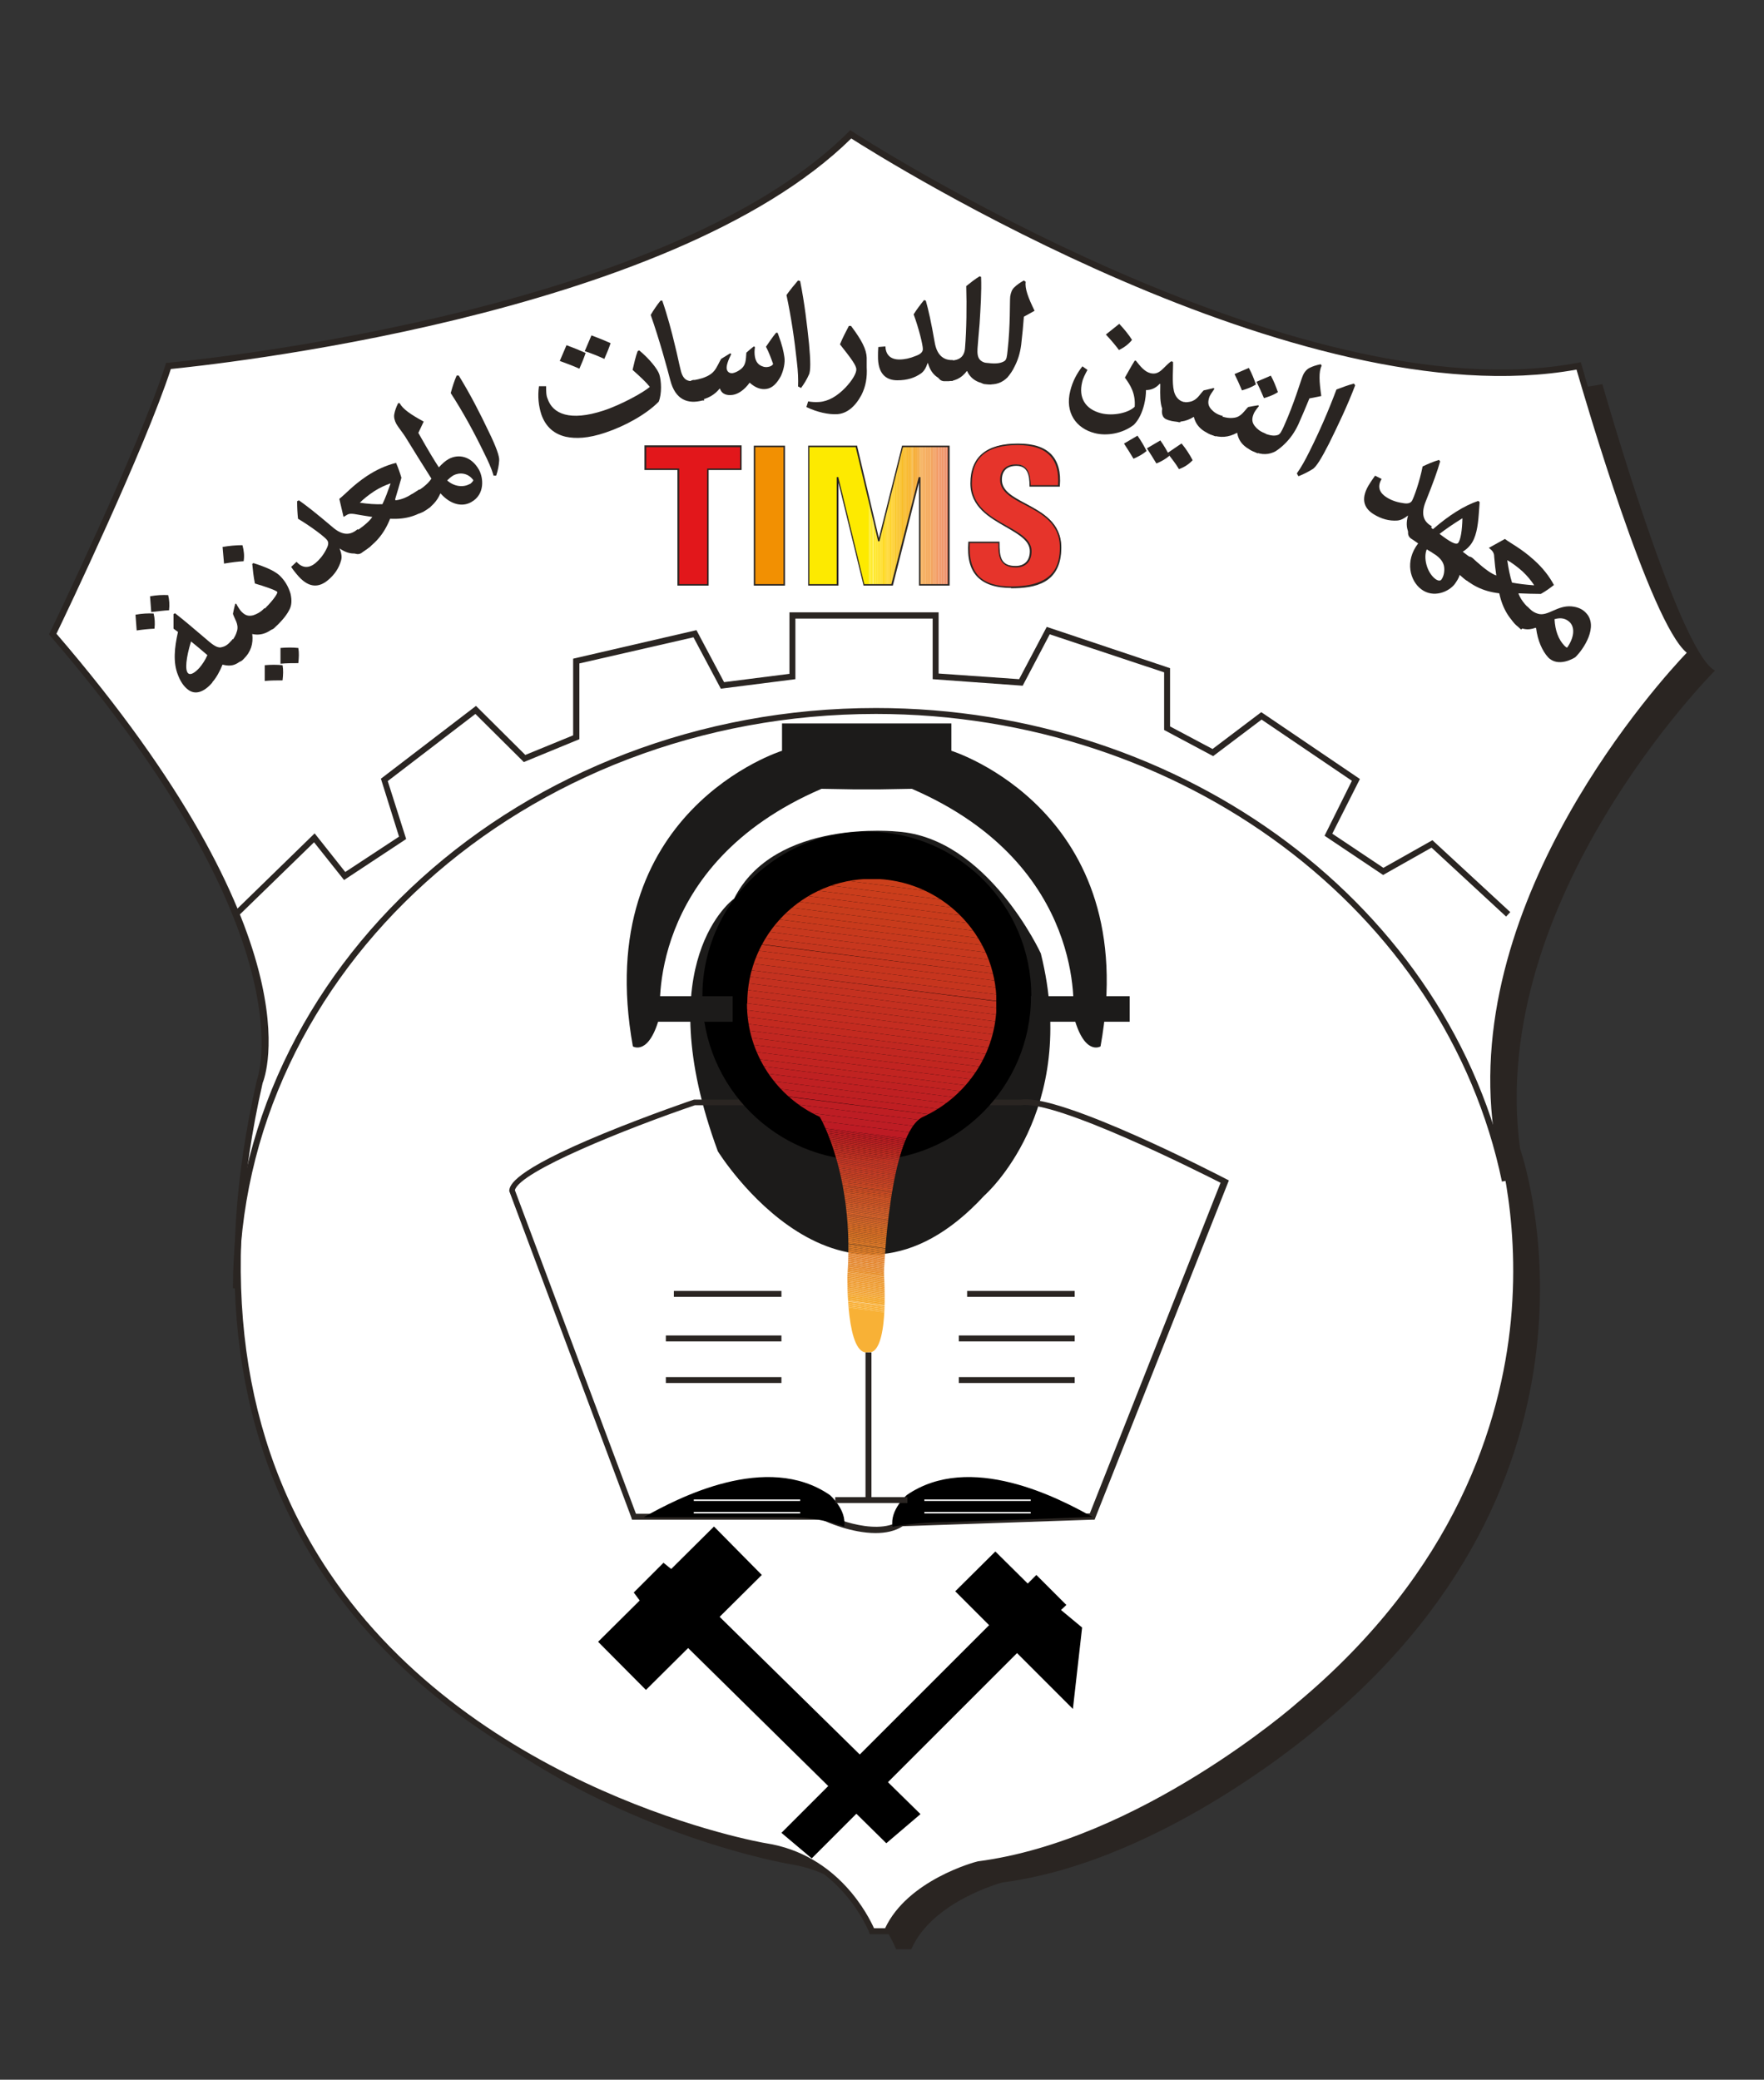 <?xml version="1.0" encoding="UTF-8"?>
<svg id="Layer_1" data-name="Layer 1" xmlns="http://www.w3.org/2000/svg" xmlns:xlink="http://www.w3.org/1999/xlink" viewBox="0 0 59.37 70">
  <rect x="0" y="0" width="59.37" height="70" fill="#333333" stroke="none"/>
  <defs>
    <style>
      .cls-1 {
        fill: #da7225;
      }

      .cls-2 {
        fill: #cb3f1b;
      }

      .cls-3 {
        fill: #f08305;
      }

      .cls-4 {
        fill: #ee9a2f;
      }

      .cls-5 {
        fill: #f6ad33;
      }

      .cls-6 {
        fill: #eb942d;
      }

      .cls-7 {
        fill: #cb4323;
      }

      .cls-8 {
        fill: #eb6d17;
      }

      .cls-9 {
        fill: #f8af35;
      }

      .cls-10 {
        fill: #da6e25;
      }

      .cls-11 {
        fill: #dc7327;
      }

      .cls-12 {
        fill: #eb6918;
      }

      .cls-13 {
        fill: #ec6719;
      }

      .cls-14 {
        fill: #df7d29;
      }

      .cls-15 {
        fill: #fff;
      }

      .cls-16 {
        fill: #fed900;
      }

      .cls-17 {
        fill: #d76829;
      }

      .cls-18 {
        fill: #f6a700;
      }

      .cls-19 {
        fill: #f6ab00;
      }

      .cls-20 {
        fill: #f4950c;
      }

      .cls-21 {
        fill: #ffca00;
      }

      .cls-22 {
        fill: #c43220;
      }

      .cls-23 {
        fill: #f5a400;
      }

      .cls-24 {
        fill: #f6ac32;
      }

      .cls-25 {
        fill: #f7af00;
      }

      .cls-26 {
        fill: #f08208;
      }

      .cls-27 {
        fill: #f6a200;
      }

      .cls-28 {
        fill: #c83a23;
      }

      .cls-29 {
        fill: #2a2522;
      }

      .cls-30 {
        fill: #ffe400;
      }

      .cls-31 {
        fill: #c42d21;
      }

      .cls-32 {
        fill: #bd1d24;
      }

      .cls-33 {
        fill: #ec651a;
      }

      .cls-34 {
        fill: #bf2622;
      }

      .cls-35 {
        fill: #f7b200;
      }

      .cls-36 {
        fill: #c83c23;
      }

      .cls-37 {
        fill: #ea5e1a;
      }

      .cls-38 {
        fill: #ffe300;
      }

      .cls-39 {
        fill: #c73824;
      }

      .cls-40 {
        fill: #dd7928;
      }

      .cls-41 {
        fill: #c42d23;
      }

      .cls-42 {
        fill: #cb3e1b;
      }

      .cls-43 {
        fill: #c33124;
      }

      .cls-44 {
        fill: #f28f0c;
      }

      .cls-45 {
        fill: #c43523;
      }

      .cls-46 {
        fill: #f7b400;
      }

      .cls-47 {
        fill: #be1e23;
      }

      .cls-48 {
        fill: #e2812c;
      }

      .cls-49 {
        fill: #ffe700;
      }

      .cls-50 {
        fill: #f1870a;
      }

      .cls-51 {
        fill: #e8902c;
      }

      .cls-52 {
        fill: #d96f23;
      }

      .cls-53 {
        fill: #ce4d24;
      }

      .cls-54 {
        fill: #d25827;
      }

      .cls-55 {
        fill: #c12723;
      }

      .cls-56 {
        fill: #f08006;
      }

      .cls-57 {
        fill: #f1890c;
      }

      .cls-58 {
        clip-path: url(#clippath-2);
      }

      .cls-59 {
        fill: #efa032;
      }

      .cls-60 {
        fill: #ffe600;
      }

      .cls-61 {
        fill: #dd7728;
      }

      .cls-62 {
        fill: #f2a432;
      }

      .cls-63 {
        fill: #e9501d;
      }

      .cls-64 {
        fill: #f8aa00;
      }

      .cls-65 {
        fill: #e9511d;
      }

      .cls-66 {
        fill: #f5aa2f;
      }

      .cls-67 {
        fill: #f8b136;
      }

      .cls-68 {
        fill: #da7325;
      }

      .cls-69 {
        fill: #c12421;
      }

      .cls-70 {
        fill: #e4882e;
      }

      .cls-71 {
        fill: #e48a2e;
      }

      .cls-72 {
        fill: #e94f1d;
      }

      .cls-73 {
        fill: #ce4824;
      }

      .cls-74 {
        fill: #e3852c;
      }

      .cls-75 {
        fill: #c93c1c;
      }

      .cls-76 {
        fill: #f59b08;
      }

      .cls-77 {
        fill: #f28d0d;
      }

      .cls-78 {
        fill: #ec6b17;
      }

      .cls-79 {
        fill: #cb4425;
      }

      .cls-80 {
        fill: #ef7f05;
      }

      .cls-81 {
        fill: #e95b1b;
      }

      .cls-82 {
        fill: #fed700;
      }

      .cls-83 {
        fill: #ec7512;
      }

      .cls-84 {
        fill: #fec800;
      }

      .cls-85 {
        fill: #c12522;
      }

      .cls-86 {
        fill: #ffe000;
      }

      .cls-87 {
        fill: #d35927;
      }

      .cls-88 {
        fill: #e95b1c;
      }

      .cls-89 {
        fill: #c43020;
      }

      .cls-90 {
        fill: #e78d2f;
      }

      .cls-91 {
        fill: #fbc100;
      }

      .cls-92 {
        fill: #e2171b;
      }

      .cls-93 {
        fill: #ec7312;
      }

      .cls-94 {
        fill: #f8b700;
      }

      .cls-95 {
        fill: #f49a06;
      }

      .cls-96 {
        fill: #f6ad00;
      }

      .cls-97 {
        fill: #ef9d30;
      }

      .cls-98 {
        fill: #f29002;
      }

      .cls-99 {
        fill: #c32e24;
      }

      .cls-100 {
        fill: #ec7612;
      }

      .cls-101 {
        fill: #ed7a01;
      }

      .cls-102 {
        fill: #f4a630;
      }

      .cls-103 {
        fill: #bd1b24;
      }

      .cls-104 {
        fill: #feea00;
      }

      .cls-105 {
        fill: #f4a92f;
      }

      .cls-106 {
        fill: #f9ae34;
      }

      .cls-107 {
        fill: #ee9b2f;
      }

      .cls-108 {
        fill: #e8561c;
      }

      .cls-109 {
        fill: #c12d22;
      }

      .cls-110 {
        fill: #ffe500;
      }

      .cls-111 {
        fill: #f7ad00;
      }

      .cls-112 {
        fill: #c33323;
      }

      .cls-113 {
        fill: #de7a28;
      }

      .cls-114 {
        fill: #1c1b1a;
      }

      .cls-115 {
        fill: #feda00;
      }

      .cls-116 {
        fill: #da6d25;
      }

      .cls-117 {
        fill: #ec7112;
      }

      .cls-118 {
        fill: #ec6b18;
      }

      .cls-119 {
        fill: #f49e02;
      }

      .cls-120 {
        clip-path: url(#clippath-1);
      }

      .cls-121 {
        fill: #c32e20;
      }

      .cls-122 {
        clip-path: url(#clippath-4);
      }

      .cls-123 {
        fill: #f49e05;
      }

      .cls-124 {
        fill: #c5361e;
      }

      .cls-125 {
        fill: #e07e29;
      }

      .cls-126 {
        fill: #fec600;
      }

      .cls-127 {
        fill: #f7aa00;
      }

      .cls-128 {
        fill: #d55f2a;
      }

      .cls-129 {
        fill: #d25425;
      }

      .cls-130 {
        fill: #f4a92e;
      }

      .cls-131 {
        fill: #c7381e;
      }

      .cls-132 {
        fill: #d7652a;
      }

      .cls-133 {
        fill: #ca3e25;
      }

      .cls-134 {
        fill: #f29109;
      }

      .cls-135 {
        fill: #d45d29;
      }

      .cls-136 {
        fill: #c12b22;
      }

      .cls-137 {
        fill: #fdea00;
      }

      .cls-138 {
        fill: #bf2023;
      }

      .cls-139 {
        fill: #cb4524;
      }

      .cls-140 {
        fill: #e2812b;
      }

      .cls-141 {
        fill: #fed500;
      }

      .cls-142 {
        fill: #d7632a;
      }

      .cls-143 {
        fill: #c12821;
      }

      .cls-144 {
        fill: #ea601a;
      }

      .cls-145 {
        fill: #da6c25;
      }

      .cls-146 {
        fill: #c43625;
      }

      .cls-147 {
        fill: #d15725;
      }

      .cls-148 {
        fill: #cd4624;
      }

      .cls-149 {
        fill: #d5622a;
      }

      .cls-150 {
        fill: #f7ac00;
      }

      .cls-151 {
        fill: #ca401a;
      }

      .cls-152 {
        fill: #c6351e;
      }

      .cls-153 {
        fill: #c93d26;
      }

      .cls-154 {
        fill: #f3940c;
      }

      .cls-155 {
        fill: #c43423;
      }

      .cls-156 {
        fill: #f49708;
      }

      .cls-157 {
        fill: #f3910b;
      }

      .cls-158 {
        fill: #eb952d;
      }

      .cls-159 {
        fill: #ffdf00;
      }

      .cls-160 {
        fill: #f39908;
      }

      .cls-161 {
        fill: #ce4c24;
      }

      .cls-162 {
        fill: #be1c22;
      }

      .cls-163 {
        fill: #f18708;
      }

      .cls-164 {
        fill: #f9be00;
      }

      .cls-165 {
        fill: #ce4923;
      }

      .cls-166 {
        fill: #ffea00;
      }

      .cls-167 {
        fill: #c83a1c;
      }

      .cls-168 {
        fill: #f2a530;
      }

      .cls-169 {
        fill: #c83b23;
      }

      .cls-170 {
        fill: #e8912c;
      }

      .cls-171 {
        fill: #c93b1c;
      }

      .cls-172 {
        fill: #e4882f;
      }

      .cls-173 {
        fill: #dc7324;
      }

      .cls-174 {
        fill: #c33223;
      }

      .cls-175 {
        fill: #cc431b;
      }

      .cls-176 {
        fill: #e6342b;
      }

      .cls-177 {
        fill: #e4862e;
      }

      .cls-178 {
        fill: #f8b200;
      }

      .cls-179 {
        fill: #d86a28;
      }

      .cls-180 {
        fill: #ec982d;
      }

      .cls-181 {
        fill: #f8b500;
      }

      .cls-182 {
        fill: #fed600;
      }

      .cls-183 {
        fill: #d45c27;
      }

      .cls-184 {
        fill: #f7a500;
      }

      .cls-185 {
        fill: #ec661a;
      }

      .cls-186 {
        fill: #f8b900;
      }

      .cls-187 {
        fill: #fd0;
      }

      .cls-188 {
        fill: #e3832c;
      }

      .cls-189 {
        fill: #ed7213;
      }

      .cls-190 {
        clip-path: url(#clippath);
      }

      .cls-191 {
        fill: #d15727;
      }

      .cls-192 {
        fill: #ef9c2f;
      }

      .cls-193 {
        fill: #ffde00;
      }

      .cls-194 {
        fill: #c43120;
      }

      .cls-195 {
        fill: #fdc400;
      }

      .cls-196 {
        fill: #de7b28;
      }

      .cls-197 {
        fill: #f59d04;
      }

      .cls-198 {
        fill: #f2910c;
      }

      .cls-199 {
        fill: #e78f2c;
      }

      .cls-200 {
        fill: #fec900;
      }

      .cls-201 {
        fill: #ffce00;
      }

      .cls-202 {
        fill: none;
      }

      .cls-203 {
        fill: #f9bd00;
      }

      .cls-204 {
        fill: #cf5224;
      }

      .cls-205 {
        fill: #d04e22;
      }

      .cls-206 {
        fill: #cb4223;
      }

      .cls-207 {
        fill: #c7391d;
      }

      .cls-208 {
        fill: #c32a20;
      }

      .cls-209 {
        fill: #fdc300;
      }

      .cls-210 {
        fill: #cf5022;
      }

      .cls-211 {
        fill: #f7b100;
      }

      .cls-212 {
        fill: #eb932b;
      }

      .cls-213 {
        fill: #f9b900;
      }

      .cls-214 {
        fill: #ffe100;
      }

      .cls-215 {
        fill: #ffdb00;
      }

      .cls-216 {
        fill: #fed300;
      }

      .cls-217 {
        fill: #ca3f24;
      }

      .cls-218 {
        fill: #ea571b;
      }

      .cls-219 {
        fill: #f6b300;
      }

      .cls-220 {
        fill: #c32f20;
      }

      .cls-221 {
        fill: #c32b20;
      }

      .cls-222 {
        fill: #bf2423;
      }

      .cls-223 {
        fill: #e95a1b;
      }

      .cls-224 {
        fill: #c83c1c;
      }

      .cls-225 {
        fill: #be2022;
      }

      .cls-226 {
        fill: #f49f00;
      }

      .cls-227 {
        fill: #f9c000;
      }

      .cls-228 {
        fill: #ec952d;
      }

      .cls-229 {
        fill: #be1e22;
      }

      .cls-230 {
        fill: #ee7d04;
      }

      .cls-231 {
        fill: #ec621a;
      }

      .cls-232 {
        fill: #d6622a;
      }

      .cls-233 {
        fill: #ca3d1c;
      }

      .cls-234 {
        fill: #c12721;
      }

      .cls-235 {
        fill: #d25525;
      }

      .cls-236 {
        fill: #c83b1c;
      }

      .cls-237 {
        fill: #fabb00;
      }

      .cls-238 {
        fill: #f1a232;
      }

      .cls-239 {
        fill: #bf2323;
      }

      .cls-240 {
        fill: #f08106;
      }

      .cls-241 {
        fill: #c33024;
      }

      .cls-242 {
        fill: #dc7625;
      }

      .cls-243 {
        fill: #bf2022;
      }

      .cls-244 {
        fill: #c02321;
      }

      .cls-245 {
        fill: #cb421a;
      }

      .cls-246 {
        fill: #e07d29;
      }

      .cls-247 {
        fill: #e78c30;
      }

      .cls-248 {
        fill: #ffe200;
      }

      .cls-249 {
        fill: #f5a100;
      }

      .cls-250 {
        fill: #ec780e;
      }

      .cls-251 {
        fill: #c32f24;
      }

      .cls-252 {
        fill: #ffcb00;
      }

      .cls-253 {
        fill: #ed7906;
      }

      .cls-254 {
        fill: #d5612a;
      }

      .cls-255 {
        fill: #db7126;
      }

      .cls-256 {
        fill: #c63724;
      }

      .cls-257 {
        fill: #f4a72f;
      }

      .cls-258 {
        fill: #ea5f1a;
      }

      .cls-259 {
        fill: #fc0;
      }

      .cls-260 {
        fill: #fee800;
      }

      .cls-261 {
        fill: #f49705;
      }

      .cls-262 {
        fill: #c43320;
      }

      .cls-263 {
        fill: #d96b28;
      }

      .cls-264 {
        fill: #ed6e17;
      }

      .cls-265 {
        fill: #cd4724;
      }

      .cls-266 {
        fill: #ea611a;
      }

      .cls-267 {
        fill: #f9b700;
      }

      .cls-268 {
        fill: #ee7b05;
      }

      .cls-269 {
        fill: #c12a22;
      }

      .cls-270 {
        fill: #cb4023;
      }

      .cls-271 {
        fill: #f1a132;
      }

      .cls-272 {
        fill: #c73924;
      }

      .cls-273 {
        fill: #ee7c04;
      }

      .cls-274 {
        fill: #fecf00;
      }

      .cls-275 {
        fill: #e9551c;
      }

      .cls-276 {
        fill: #c43524;
      }

      .cls-277 {
        fill: #c73724;
      }

      .cls-278 {
        fill: #d55d29;
      }

      .cls-279 {
        fill: #f9af34;
      }

      .cls-280 {
        fill: #f6a900;
      }

      .cls-281 {
        fill: #ffd200;
      }

      .cls-282 {
        fill: #c7371e;
      }

      .cls-283 {
        fill: #fdc100;
      }

      .cls-284 {
        fill: #fdd000;
      }

      .cls-285 {
        fill: #fed400;
      }

      .cls-286 {
        fill: #ef9f31;
      }

      .cls-287 {
        fill: #bf2122;
      }

      .cls-288 {
        fill: #f8b400;
      }

      .cls-289 {
        fill: #f18506;
      }

      .cls-290 {
        fill: #d76628;
      }

      .cls-291 {
        fill: #ec760e;
      }

      .cls-292 {
        fill: #f6af00;
      }

      .cls-293 {
        fill: #e8541c;
      }

      .cls-294 {
        fill: #e17f2b;
      }

      .cls-295 {
        fill: #c12822;
      }

      .cls-296 {
        fill: #c12620;
      }

      .cls-297 {
        fill: #ec7113;
      }

      .cls-298 {
        fill: #d55e29;
      }
    </style>
    <clipPath id="clippath">
      <rect class="cls-202" x="1.64" y="4.39" width="56.09" height="61.22"/>
    </clipPath>
    <clipPath id="clippath-1">
      <path class="cls-202" d="M25.14,33.78c0,1.69,1,3.15,2.45,3.81h0s1.18,1.98,.93,5.36c0,0-.05,2.77,.72,2.56,0,0,.67,.26,.51-2.67,0,0,.17-4.78,1.34-5.26h0c1.44-.67,2.45-2.12,2.45-3.81,0-2.32-1.88-4.19-4.2-4.19s-4.19,1.88-4.19,4.19"/>
    </clipPath>
    <clipPath id="clippath-2">
      <rect class="cls-202" x="1.64" y="4.39" width="56.09" height="61.22"/>
    </clipPath>
    <clipPath id="clippath-4">
      <rect class="cls-202" x="1.64" y="4.39" width="56.09" height="61.22"/>
    </clipPath>
  </defs>
  <g class="cls-190">
    <path class="cls-29" d="M2.58,21.95s2.97-6.15,3.89-9.02c0,0,16.61-1.44,22.96-7.79,0,0,14.76,9.64,24.5,7.79,0,0,2.56,9.02,3.79,9.64,0,0-7.69,7.69-6.56,16.09,0,0,3.79,10.66-6.66,19.37,0,0-5.23,4.61-10.76,5.33,0,0-2.36,.62-3.07,2.25h-.51s-.92-2.46-3.59-2.87c0,0-22.04-3.69-17.02-25.73,0,0,1.95-4.71-6.97-15.07"/>
    <path class="cls-15" d="M1.76,21.33s2.97-6.15,3.9-9.02c0,0,16.6-1.44,22.96-7.79,0,0,14.76,9.64,24.5,7.79,0,0,2.56,9.02,3.79,9.64,0,0-7.69,7.69-6.56,16.09,0,0,3.79,10.66-6.66,19.37,0,0-5.23,4.61-10.76,5.33,0,0-2.36,.62-3.07,2.26h-.51s-.92-2.46-3.59-2.87c0,0-22.04-3.69-17.02-25.73,0,0,1.95-4.71-6.97-15.07"/>
    <path class="cls-29" d="M29.92,65.1h-.65l-.02-.07s-.94-2.41-3.51-2.8c-.1-.02-9.82-1.72-14.85-9.22-2.99-4.47-3.75-10.06-2.25-16.63,.02-.06,1.81-4.81-6.95-14.98l-.04-.05,.03-.06c.03-.06,2.98-6.18,3.89-9.01l.02-.07h.07c.17-.02,16.64-1.51,22.9-7.77l.06-.06,.07,.05c.15,.1,14.84,9.59,24.42,7.78l.09-.02,.03,.09c.71,2.5,2.76,9.08,3.74,9.57l.13,.06-.1,.1c-.08,.08-7.63,7.74-6.53,16,.06,.19,.94,2.84,.59,6.45-.33,3.44-1.86,8.5-7.29,13.02-.05,.04-5.31,4.64-10.82,5.35-.01,0-2.31,.62-3,2.19l-.03,.06Zm-.51-.2h.38c.76-1.62,3.02-2.23,3.12-2.25,5.45-.71,10.67-5.26,10.72-5.31,5.38-4.48,6.89-9.48,7.22-12.89,.35-3.69-.57-6.35-.58-6.37v-.02c-1.06-7.87,5.65-15.2,6.5-16.09-1.23-1.01-3.43-8.57-3.71-9.53-9.33,1.69-23.3-7.07-24.41-7.78-6.14,6.05-21.73,7.64-22.9,7.76-.89,2.72-3.54,8.27-3.85,8.91,8.81,10.25,7.02,14.93,6.94,15.12-1.48,6.5-.73,12.04,2.23,16.46,4.98,7.43,14.61,9.12,14.71,9.13,2.44,.38,3.46,2.47,3.64,2.87"/>
    <path class="cls-114" d="M24.69,30.26s-2.89,2.09-.53,8.49c0,0,4.15,6.71,8.97,1.49,0,0,3.23-2.82,1.9-8.15,0,0-1.79-3.89-4.82-4.1,0,0-4.15-.46-5.51,2.27"/>
    <polygon class="cls-29" points="50.69 30.85 48.18 28.53 46.55 29.45 44.58 28.13 45.5 26.28 42.46 24.22 40.83 25.45 39.18 24.57 39.18 22.63 35.33 21.35 34.42 23.08 31.39 22.86 31.39 20.82 26.77 20.82 26.77 22.86 24.26 23.18 23.34 21.45 19.5 22.33 19.5 24.88 17.63 25.65 16 24.03 13.05 26.29 13.67 28.24 11.58 29.62 10.57 28.35 8.01 30.84 7.87 30.7 10.59 28.05 11.62 29.35 13.43 28.16 12.82 26.21 16.02 23.76 17.68 25.41 19.29 24.75 19.29 22.17 23.44 21.21 24.37 22.96 26.57 22.68 26.57 20.61 31.59 20.61 31.59 22.67 34.3 22.86 35.23 21.1 39.38 22.49 39.38 24.45 40.81 25.21 42.45 23.97 45.77 26.22 44.84 28.06 46.56 29.21 48.21 28.28 50.83 30.7 50.69 30.85"/>
    <path class="cls-29" d="M29.47,51.6c-.81,0-1.65-.37-1.8-.45h-6.4l-.02-.07-4.11-10.99v-.02c.02-.16,.07-.64,3.18-1.92,1.51-.62,3.03-1.14,3.04-1.14h.03s10.97,0,10.97,0c1.34-.21,6.69,2.56,6.92,2.68l.08,.04-4.52,11.42h-.07s-6.39,.22-6.39,.22c-.26,.17-.58,.23-.91,.23m-8.06-.65h6.33s1.69,.81,2.55,.23l.02-.02,6.37-.22,4.4-11.13c-.69-.35-5.53-2.79-6.72-2.61h-10.97c-2.29,.78-5.91,2.23-6.06,2.86l4.07,10.88Z"/>
    <path class="cls-114" d="M29.35,24.35h2.67v.92s6.46,2.01,5.02,9.95c0,0-.56,.35-.92-1.08,0,0,.51-5.02-5.43-7.59l-1.13,.02h-.78l-1.13-.02c-5.95,2.56-5.43,7.59-5.43,7.59-.36,1.43-.92,1.08-.92,1.08-1.43-7.94,5.02-9.95,5.02-9.95v-.92h3.04Z"/>
    <path d="M34.7,33.53c0,3.06-2.48,5.53-5.53,5.53s-5.53-2.48-5.53-5.53c0-.89,.21-1.72,.58-2.47,.91-1.82,2.79-3.07,4.96-3.07,3.06,0,5.53,2.48,5.53,5.53"/>
  </g>
  <g class="cls-120">
    <polygon class="cls-175" points="33.53 29.6 33.48 29.59 33.53 29.59 33.53 29.6"/>
    <polygon class="cls-245" points="33.53 29.82 31.68 29.59 33.48 29.59 33.53 29.6 33.53 29.82"/>
    <polygon class="cls-151" points="33.53 30.05 29.87 29.59 31.68 29.59 33.53 29.82 33.53 30.05"/>
    <polygon class="cls-2" points="33.53 30.28 28.07 29.59 29.87 29.59 33.53 30.05 33.53 30.28"/>
    <polygon class="cls-42" points="33.53 30.51 26.26 29.59 28.07 29.59 33.53 30.28 33.53 30.51"/>
    <polygon class="cls-233" points="33.53 30.73 25.14 29.68 25.14 29.59 26.26 29.59 33.53 30.51 33.53 30.73"/>
    <polygon class="cls-75" points="33.53 30.96 25.14 29.9 25.14 29.68 33.53 30.73 33.53 30.96"/>
    <polygon class="cls-171" points="33.53 31.19 25.14 30.13 25.14 29.9 33.53 30.96 33.53 31.19"/>
    <polygon class="cls-224" points="33.53 31.42 25.14 30.36 25.14 30.13 33.53 31.19 33.53 31.42"/>
    <polygon class="cls-236" points="33.53 31.65 25.14 30.59 25.14 30.36 33.53 31.42 33.53 31.65"/>
    <polygon class="cls-167" points="33.53 31.87 25.14 30.81 25.14 30.59 33.53 31.65 33.53 31.87"/>
    <polygon class="cls-207" points="33.53 32.1 25.14 31.04 25.14 30.81 33.53 31.87 33.53 32.1"/>
    <polygon class="cls-131" points="33.53 32.33 25.14 31.27 25.14 31.04 33.53 32.1 33.53 32.33"/>
    <polygon class="cls-282" points="33.53 32.56 25.14 31.5 25.14 31.27 33.53 32.33 33.53 32.56"/>
    <polygon class="cls-124" points="33.53 32.78 25.14 31.72 25.14 31.5 33.53 32.56 33.53 32.78"/>
    <polygon class="cls-152" points="33.53 33.01 25.14 31.95 25.14 31.73 33.53 32.78 33.53 33.01"/>
    <polygon class="cls-152" points="33.53 33.24 25.14 32.18 25.14 31.95 33.53 33.01 33.53 33.24"/>
    <polygon class="cls-152" points="33.53 33.47 25.14 32.41 25.14 32.18 33.53 33.24 33.53 33.47"/>
    <polygon class="cls-262" points="33.53 33.69 25.14 32.64 25.14 32.41 33.53 33.47 33.53 33.69"/>
    <polygon class="cls-22" points="33.53 33.92 25.14 32.86 25.14 32.64 33.53 33.7 33.53 33.92"/>
    <polygon class="cls-194" points="33.53 34.15 25.14 33.09 25.14 32.86 33.53 33.92 33.53 34.15"/>
    <polygon class="cls-89" points="33.53 34.38 25.14 33.32 25.14 33.09 33.53 34.15 33.53 34.38"/>
    <polygon class="cls-220" points="33.53 34.61 25.14 33.55 25.14 33.32 33.53 34.38 33.53 34.61"/>
    <polygon class="cls-121" points="33.53 34.83 25.14 33.77 25.14 33.55 33.53 34.61 33.53 34.83"/>
    <polygon class="cls-31" points="33.53 35.06 25.14 34 25.14 33.77 33.53 34.83 33.53 35.06"/>
    <polygon class="cls-221" points="33.53 35.29 25.14 34.23 25.14 34 33.53 35.06 33.53 35.29"/>
    <polygon class="cls-208" points="33.53 35.52 25.14 34.46 25.14 34.23 33.53 35.29 33.53 35.52"/>
    <polygon class="cls-143" points="33.53 35.74 25.14 34.68 25.14 34.46 33.53 35.52 33.53 35.74"/>
    <polygon class="cls-234" points="33.53 35.97 25.14 34.91 25.14 34.68 33.53 35.74 33.53 35.97"/>
    <polygon class="cls-296" points="33.53 36.2 25.14 35.14 25.14 34.91 33.53 35.97 33.53 36.2"/>
    <polygon class="cls-69" points="33.53 36.43 25.14 35.37 25.14 35.14 33.53 36.2 33.53 36.43"/>
    <polygon class="cls-69" points="33.53 36.66 25.14 35.6 25.14 35.37 33.53 36.43 33.53 36.66"/>
    <polygon class="cls-244" points="33.53 36.88 25.14 35.82 25.14 35.6 33.53 36.66 33.53 36.88"/>
    <polygon class="cls-287" points="33.53 37.11 25.14 36.05 25.14 35.82 33.53 36.88 33.53 37.11"/>
    <polygon class="cls-243" points="33.53 37.34 25.14 36.28 25.14 36.05 33.53 37.11 33.53 37.34"/>
    <polygon class="cls-225" points="33.53 37.57 25.14 36.51 25.14 36.28 33.53 37.34 33.53 37.57"/>
    <polygon class="cls-229" points="33.53 37.79 25.14 36.73 25.14 36.51 33.53 37.57 33.53 37.79"/>
    <polygon class="cls-47" points="33.53 38.02 25.14 36.96 25.14 36.74 33.53 37.79 33.53 38.02"/>
    <polygon class="cls-32" points="33.53 38.25 25.14 37.19 25.14 36.96 33.53 38.02 33.53 38.25"/>
    <polygon class="cls-32" points="33.53 38.48 25.14 37.42 25.14 37.19 33.53 38.25 33.53 38.48"/>
    <polygon class="cls-103" points="33.53 38.7 25.14 37.65 25.14 37.42 33.53 38.48 33.53 38.7"/>
    <polygon class="cls-103" points="33.53 38.74 25.14 37.68 25.14 37.65 33.53 38.7 33.53 38.74"/>
    <polygon class="cls-32" points="33.53 38.75 33.53 38.78 25.14 37.72 25.14 37.68 33.53 38.74 33.53 38.75"/>
    <polygon class="cls-162" points="33.53 38.78 33.52 38.81 25.14 37.75 25.14 37.72 33.53 38.78"/>
    <polygon class="cls-47" points="33.52 38.81 33.52 38.85 25.14 37.79 25.14 37.75 33.52 38.81"/>
    <polygon class="cls-229" points="33.52 38.85 33.51 38.88 25.14 37.82 25.14 37.79 33.52 38.85"/>
    <polygon class="cls-225" points="33.51 38.88 33.51 38.92 25.14 37.86 25.14 37.82 33.51 38.88"/>
    <polygon class="cls-138" points="33.51 38.92 33.51 38.95 25.14 37.9 25.14 37.86 33.51 38.92"/>
    <polygon class="cls-138" points="33.51 38.95 33.5 38.99 25.14 37.93 25.14 37.9 33.51 38.95"/>
    <polygon class="cls-239" points="33.5 38.99 33.5 39.02 25.14 37.97 25.14 37.93 33.5 38.99"/>
    <polygon class="cls-222" points="33.5 39.02 33.49 39.06 25.14 38 25.14 37.97 33.5 39.02"/>
    <polygon class="cls-34" points="33.49 39.06 33.49 39.09 25.14 38.04 25.14 38 33.49 39.06"/>
    <polygon class="cls-85" points="33.49 39.09 33.48 39.13 25.14 38.07 25.14 38.04 33.49 39.09"/>
    <polygon class="cls-55" points="33.48 39.13 33.48 39.16 25.14 38.11 25.14 38.07 33.48 39.13"/>
    <polygon class="cls-295" points="33.48 39.16 33.47 39.2 25.14 38.15 25.14 38.11 33.48 39.16"/>
    <polygon class="cls-269" points="33.47 39.2 33.47 39.23 25.14 38.18 25.14 38.15 33.47 39.2"/>
    <polygon class="cls-136" points="33.47 39.23 33.47 39.27 25.14 38.22 25.14 38.18 33.47 39.23"/>
    <polygon class="cls-109" points="33.47 39.27 33.46 39.3 25.14 38.25 25.14 38.22 33.47 39.27"/>
    <polygon class="cls-41" points="33.46 39.3 33.46 39.34 25.14 38.29 25.14 38.25 33.46 39.3"/>
    <polygon class="cls-99" points="33.46 39.34 33.45 39.37 25.14 38.32 25.14 38.29 33.46 39.34"/>
    <polygon class="cls-251" points="33.45 39.37 33.45 39.41 25.14 38.36 25.14 38.32 33.45 39.37"/>
    <polygon class="cls-241" points="33.45 39.41 33.44 39.44 25.14 38.4 25.14 38.36 33.45 39.41"/>
    <polygon class="cls-43" points="33.44 39.44 33.44 39.48 25.14 38.43 25.14 38.4 33.44 39.44"/>
    <polygon class="cls-174" points="33.44 39.48 33.43 39.52 25.14 38.47 25.14 38.43 33.44 39.48"/>
    <polygon class="cls-112" points="33.43 39.51 33.43 39.55 25.14 38.5 25.14 38.47 33.43 39.51"/>
    <polygon class="cls-155" points="33.43 39.55 33.43 39.59 25.14 38.54 25.14 38.5 33.43 39.55"/>
    <polygon class="cls-45" points="33.43 39.59 33.42 39.62 25.14 38.58 25.14 38.54 33.43 39.59"/>
    <polygon class="cls-276" points="33.42 39.62 33.42 39.66 25.14 38.61 25.14 38.57 33.42 39.62"/>
    <polygon class="cls-146" points="33.42 39.66 33.41 39.69 25.14 38.65 25.14 38.61 33.42 39.66"/>
    <polygon class="cls-256" points="33.41 39.69 33.41 39.73 25.14 38.68 25.14 38.65 33.41 39.69"/>
    <polygon class="cls-256" points="33.41 39.73 33.4 39.76 25.14 38.72 25.14 38.68 33.41 39.73"/>
    <polygon class="cls-277" points="33.4 39.76 33.4 39.8 25.14 38.75 25.14 38.72 33.4 39.76"/>
    <polygon class="cls-39" points="33.4 39.8 33.39 39.83 25.14 38.79 25.14 38.75 33.4 39.8"/>
    <polygon class="cls-272" points="33.39 39.83 33.39 39.87 25.14 38.83 25.14 38.79 33.39 39.83"/>
    <polygon class="cls-28" points="33.39 39.87 33.39 39.9 25.14 38.86 25.14 38.82 33.39 39.87"/>
    <polygon class="cls-169" points="33.39 39.9 33.38 39.94 25.14 38.9 25.14 38.86 33.39 39.9"/>
    <polygon class="cls-36" points="33.38 39.94 33.38 39.97 25.14 38.93 25.14 38.9 33.38 39.94"/>
    <polygon class="cls-153" points="33.38 39.97 33.37 40.01 25.14 38.97 25.14 38.93 33.38 39.97"/>
    <polygon class="cls-133" points="33.37 40.01 33.37 40.04 25.14 39 25.14 38.97 33.37 40.01"/>
    <polygon class="cls-217" points="33.37 40.04 33.36 40.08 25.14 39.04 25.14 39 33.37 40.04"/>
    <polygon class="cls-217" points="33.36 40.08 33.36 40.11 25.14 39.08 25.14 39.04 33.36 40.08"/>
    <polygon class="cls-217" points="33.36 40.11 33.35 40.15 25.14 39.11 25.14 39.08 33.36 40.11"/>
    <polygon class="cls-270" points="33.35 40.15 33.35 40.18 25.14 39.15 25.14 39.11 33.35 40.15"/>
    <polygon class="cls-206" points="33.35 40.18 33.35 40.22 25.14 39.18 25.14 39.15 33.35 40.18"/>
    <polygon class="cls-7" points="33.35 40.22 33.34 40.25 25.14 39.22 25.14 39.18 33.35 40.22"/>
    <polygon class="cls-79" points="33.34 40.25 33.34 40.29 25.14 39.25 25.14 39.22 33.34 40.25"/>
    <polygon class="cls-139" points="33.34 40.29 33.33 40.32 25.14 39.29 25.14 39.25 33.34 40.29"/>
    <polygon class="cls-148" points="33.33 40.32 33.33 40.36 25.14 39.33 25.14 39.29 33.33 40.32"/>
    <polygon class="cls-148" points="33.33 40.36 33.32 40.39 25.14 39.36 25.14 39.33 33.33 40.36"/>
    <polygon class="cls-265" points="33.32 40.39 33.32 40.43 25.14 39.4 25.14 39.36 33.32 40.39"/>
    <polygon class="cls-73" points="33.32 40.43 33.31 40.47 25.14 39.43 25.14 39.4 33.32 40.43"/>
    <polygon class="cls-165" points="33.31 40.46 33.31 40.5 25.14 39.47 25.14 39.43 33.31 40.46"/>
    <polygon class="cls-161" points="33.31 40.5 33.31 40.53 25.14 39.5 25.14 39.47 33.31 40.5"/>
    <polygon class="cls-161" points="33.31 40.54 33.3 40.57 25.14 39.54 25.14 39.5 33.31 40.54"/>
    <polygon class="cls-53" points="33.3 40.57 33.3 40.61 25.14 39.58 25.14 39.54 33.3 40.57"/>
    <polygon class="cls-53" points="33.3 40.61 33.29 40.64 25.14 39.61 25.14 39.58 33.3 40.61"/>
    <polygon class="cls-205" points="33.29 40.64 33.29 40.68 25.14 39.65 25.14 39.61 33.29 40.64"/>
    <polygon class="cls-210" points="33.29 40.68 33.28 40.71 25.14 39.68 25.14 39.65 33.29 40.68"/>
    <polygon class="cls-204" points="33.28 40.71 33.28 40.75 25.14 39.72 25.14 39.68 33.28 40.71"/>
    <polygon class="cls-204" points="33.28 40.75 33.28 40.78 25.14 39.76 25.14 39.72 33.28 40.75"/>
    <polygon class="cls-129" points="33.27 40.78 33.27 40.82 25.14 39.79 25.14 39.75 33.27 40.78"/>
    <polygon class="cls-129" points="33.27 40.82 33.27 40.85 25.14 39.83 25.14 39.79 33.27 40.82"/>
    <polygon class="cls-129" points="33.27 40.85 33.26 40.89 25.14 39.86 25.14 39.83 33.27 40.85"/>
    <polygon class="cls-235" points="33.26 40.89 33.26 40.92 25.14 39.9 25.14 39.86 33.26 40.89"/>
    <polygon class="cls-147" points="33.26 40.92 33.25 40.96 25.14 39.93 25.14 39.9 33.26 40.92"/>
    <polygon class="cls-147" points="33.25 40.96 33.25 40.99 25.14 39.97 25.14 39.93 33.25 40.96"/>
    <polygon class="cls-191" points="33.25 40.99 33.24 41.03 25.14 40 25.14 39.97 33.25 40.99"/>
    <polygon class="cls-54" points="33.24 41.03 33.24 41.06 25.14 40.04 25.14 40 33.24 41.03"/>
    <polygon class="cls-87" points="33.24 41.06 33.23 41.1 25.14 40.08 25.14 40.04 33.24 41.06"/>
    <polygon class="cls-183" points="33.23 41.1 33.23 41.13 25.14 40.11 25.14 40.08 33.23 41.1"/>
    <polygon class="cls-278" points="33.23 41.13 33.23 41.17 25.14 40.15 25.14 40.11 33.23 41.13"/>
    <polygon class="cls-135" points="33.23 41.17 33.22 41.2 25.14 40.18 25.14 40.15 33.23 41.17"/>
    <polygon class="cls-298" points="33.22 41.2 33.22 41.24 25.14 40.22 25.14 40.18 33.22 41.2"/>
    <polygon class="cls-128" points="33.22 41.24 33.21 41.27 25.14 40.26 25.14 40.22 33.22 41.24"/>
    <polygon class="cls-128" points="33.21 41.27 33.21 41.31 25.14 40.29 25.14 40.26 33.21 41.27"/>
    <polygon class="cls-254" points="33.21 41.31 33.2 41.34 25.14 40.33 25.14 40.29 33.21 41.31"/>
    <polygon class="cls-149" points="33.2 41.34 33.2 41.38 25.14 40.36 25.14 40.33 33.2 41.34"/>
    <polygon class="cls-232" points="33.2 41.38 33.2 41.42 25.14 40.4 25.14 40.36 33.2 41.38"/>
    <polygon class="cls-232" points="33.19 41.41 33.19 41.45 25.14 40.43 25.14 40.4 33.19 41.41"/>
    <polygon class="cls-142" points="33.19 41.45 33.19 41.48 25.14 40.47 25.14 40.43 33.19 41.45"/>
    <polygon class="cls-132" points="33.19 41.49 33.18 41.52 25.14 40.51 25.14 40.47 33.19 41.49"/>
    <polygon class="cls-132" points="33.18 41.52 33.18 41.56 25.14 40.54 25.14 40.51 33.18 41.52"/>
    <polygon class="cls-290" points="33.18 41.56 33.17 41.59 25.14 40.58 25.14 40.54 33.18 41.56"/>
    <polygon class="cls-290" points="33.17 41.59 33.17 41.63 25.14 40.61 25.14 40.58 33.17 41.59"/>
    <polygon class="cls-17" points="33.17 41.63 33.16 41.66 25.14 40.65 25.14 40.61 33.17 41.63"/>
    <polygon class="cls-179" points="33.16 41.66 33.16 41.7 25.14 40.68 25.14 40.65 33.16 41.66"/>
    <polygon class="cls-179" points="33.16 41.7 33.15 41.73 25.14 40.72 25.14 40.68 33.16 41.7"/>
    <polygon class="cls-179" points="33.15 41.73 33.15 41.77 25.14 40.76 25.14 40.72 33.15 41.73"/>
    <polygon class="cls-263" points="33.15 41.77 33.15 41.8 25.14 40.79 25.14 40.76 33.15 41.77"/>
    <polygon class="cls-145" points="33.15 41.8 33.14 41.84 25.14 40.83 25.14 40.79 33.15 41.8"/>
    <polygon class="cls-145" points="33.14 41.84 33.14 41.87 25.14 40.86 25.14 40.83 33.14 41.84"/>
    <polygon class="cls-116" points="33.14 41.87 33.13 41.91 25.14 40.9 25.14 40.86 33.14 41.87"/>
    <polygon class="cls-52" points="33.13 41.91 33.13 41.94 25.14 40.93 25.14 40.9 33.13 41.91"/>
    <polygon class="cls-10" points="33.13 41.94 33.12 41.98 25.14 40.97 25.14 40.93 33.13 41.94"/>
    <polygon class="cls-10" points="33.12 41.98 33.12 42.01 25.14 41.01 25.14 40.97 33.12 41.98"/>
    <polygon class="cls-255" points="33.12 42.01 33.12 42.05 25.14 41.04 25.14 41.01 33.12 42.01"/>
    <polygon class="cls-1" points="33.11 42.05 33.11 42.08 25.14 41.08 25.14 41.04 33.11 42.05"/>
    <polygon class="cls-68" points="33.11 42.08 33.11 42.12 25.14 41.11 25.14 41.08 33.11 42.08"/>
    <polygon class="cls-173" points="33.11 42.12 33.1 42.15 25.14 41.15 25.14 41.11 33.11 42.12"/>
    <polygon class="cls-11" points="33.1 42.15 33.1 42.19 25.14 41.18 25.14 41.15 33.1 42.15"/>
    <polygon class="cls-242" points="33.1 42.19 33.09 42.22 25.14 41.22 25.14 41.18 33.1 42.19"/>
    <polygon class="cls-242" points="33.09 42.22 33.09 42.26 25.14 41.26 25.14 41.22 33.09 42.22"/>
    <polygon class="cls-61" points="33.09 42.26 33.08 42.29 25.14 41.29 25.14 41.26 33.09 42.26"/>
    <polygon class="cls-61" points="33.08 42.29 33.08 42.33 25.14 41.33 25.14 41.29 33.08 42.29"/>
    <polygon class="cls-40" points="33.08 42.33 33.07 42.37 25.14 41.36 25.14 41.33 33.08 42.33"/>
    <polygon class="cls-40" points="33.07 42.36 33.07 42.4 25.14 41.4 25.14 41.36 33.07 42.36"/>
    <polygon class="cls-113" points="33.07 42.4 33.07 42.43 25.14 41.43 25.14 41.4 33.07 42.4"/>
    <polygon class="cls-196" points="33.07 42.44 33.06 42.47 25.14 41.47 25.14 41.44 33.07 42.44"/>
    <polygon class="cls-14" points="33.06 42.47 33.06 42.51 25.14 41.51 25.14 41.47 33.06 42.47"/>
    <polygon class="cls-246" points="33.06 42.51 33.05 42.54 25.14 41.54 25.14 41.51 33.06 42.51"/>
    <polygon class="cls-246" points="33.05 42.54 33.05 42.58 25.14 41.58 25.14 41.54 33.05 42.54"/>
    <polygon class="cls-125" points="33.05 42.58 33.04 42.61 25.14 41.61 25.14 41.58 33.05 42.58"/>
    <polygon class="cls-125" points="33.04 42.61 33.04 42.65 25.14 41.65 25.14 41.61 33.04 42.61"/>
    <polygon class="cls-125" points="33.04 42.65 33.04 42.68 25.14 41.69 25.14 41.65 33.04 42.65"/>
    <polygon class="cls-125" points="33.03 42.68 33.03 42.72 25.14 41.72 25.14 41.68 33.03 42.68"/>
    <polygon class="cls-294" points="33.03 42.72 33.03 42.75 25.14 41.76 25.14 41.72 33.03 42.72"/>
    <polygon class="cls-140" points="33.03 42.75 33.02 42.79 25.14 41.79 25.14 41.76 33.03 42.75"/>
    <polygon class="cls-140" points="33.02 42.79 33.02 42.82 25.14 41.83 25.14 41.79 33.02 42.79"/>
    <polygon class="cls-48" points="33.02 42.82 33.01 42.86 25.14 41.86 25.14 41.83 33.02 42.82"/>
    <polygon class="cls-188" points="33.01 42.86 33.01 42.89 25.14 41.9 25.14 41.86 33.01 42.86"/>
    <polygon class="cls-188" points="33.01 42.89 33 42.93 25.14 41.94 25.14 41.9 33.01 42.89"/>
    <polygon class="cls-74" points="33 42.93 33 42.96 25.14 41.97 25.14 41.94 33 42.93"/>
    <polygon class="cls-74" points="33 42.96 33 43 25.14 42.01 25.14 41.97 33 42.96"/>
    <polygon class="cls-177" points="32.99 43 32.99 43.03 25.14 42.04 25.14 42.01 32.99 43"/>
    <polygon class="cls-172" points="32.99 43.03 32.99 43.07 25.14 42.08 25.14 42.04 32.99 43.03"/>
    <polygon class="cls-172" points="32.99 43.07 32.98 43.1 25.14 42.11 25.14 42.08 32.99 43.07"/>
    <polygon class="cls-70" points="32.98 43.1 32.98 43.14 25.14 42.15 25.14 42.11 32.98 43.1"/>
    <polygon class="cls-71" points="32.98 43.14 32.97 43.17 25.14 42.19 25.14 42.15 32.98 43.14"/>
    <polygon class="cls-247" points="32.97 43.17 32.97 43.21 25.14 42.22 25.14 42.18 32.97 43.17"/>
    <polygon class="cls-90" points="32.97 43.21 32.96 43.25 25.14 42.26 25.14 42.22 32.97 43.21"/>
    <polygon class="cls-90" points="32.96 43.24 32.96 43.28 25.14 42.29 25.14 42.26 32.96 43.24"/>
    <polygon class="cls-199" points="32.96 43.28 32.95 43.32 25.14 42.33 25.14 42.29 32.96 43.28"/>
    <polygon class="cls-51" points="32.95 43.31 32.95 43.35 25.14 42.36 25.14 42.33 32.95 43.31"/>
    <polygon class="cls-170" points="32.95 43.35 32.95 43.38 25.14 42.4 25.14 42.36 32.95 43.35"/>
    <polygon class="cls-212" points="32.95 43.39 32.94 43.42 25.14 42.44 25.14 42.4 32.95 43.39"/>
    <polygon class="cls-6" points="32.94 43.42 32.94 43.46 25.14 42.47 25.14 42.44 32.94 43.42"/>
    <polygon class="cls-158" points="32.94 43.46 32.93 43.49 25.14 42.51 25.14 42.47 32.94 43.46"/>
    <polygon class="cls-228" points="32.93 43.49 32.93 43.53 25.14 42.54 25.14 42.51 32.93 43.49"/>
    <polygon class="cls-180" points="32.93 43.53 32.92 43.56 25.14 42.58 25.14 42.54 32.93 43.53"/>
    <polygon class="cls-180" points="32.92 43.56 32.92 43.6 25.14 42.61 25.14 42.58 32.92 43.56"/>
    <polygon class="cls-180" points="32.92 43.6 32.92 43.63 25.14 42.65 25.14 42.61 32.92 43.6"/>
    <polygon class="cls-4" points="32.91 43.63 32.91 43.67 25.14 42.69 25.14 42.65 32.91 43.63"/>
    <polygon class="cls-4" points="32.91 43.67 32.91 43.7 25.14 42.72 25.14 42.69 32.91 43.67"/>
    <polygon class="cls-107" points="32.91 43.7 32.9 43.74 25.14 42.76 25.14 42.72 32.91 43.7"/>
    <polygon class="cls-192" points="32.9 43.74 32.9 43.77 25.14 42.79 25.14 42.76 32.9 43.74"/>
    <polygon class="cls-97" points="32.9 43.77 32.89 43.81 25.14 42.83 25.14 42.79 32.9 43.77"/>
    <polygon class="cls-97" points="32.89 43.81 32.89 43.84 25.14 42.86 25.14 42.83 32.89 43.81"/>
    <polygon class="cls-286" points="32.89 43.84 32.88 43.88 25.14 42.9 25.14 42.86 32.89 43.84"/>
    <polygon class="cls-59" points="32.88 43.88 32.88 43.91 25.14 42.94 25.14 42.9 32.88 43.88"/>
    <polygon class="cls-271" points="32.88 43.91 32.87 43.95 25.14 42.97 25.14 42.94 32.88 43.91"/>
    <polygon class="cls-271" points="32.87 43.95 32.87 43.98 25.14 43.01 25.14 42.97 32.87 43.95"/>
    <polygon class="cls-238" points="32.87 43.98 32.87 44.02 25.14 43.04 25.14 43.01 32.87 43.98"/>
    <polygon class="cls-62" points="32.87 44.02 32.86 44.05 25.14 43.08 25.14 43.04 32.87 44.02"/>
    <polygon class="cls-168" points="32.86 44.05 32.86 44.09 25.14 43.11 25.14 43.08 32.86 44.05"/>
    <polygon class="cls-102" points="32.86 44.09 32.85 44.12 25.14 43.15 25.14 43.11 32.86 44.09"/>
    <polygon class="cls-257" points="32.85 44.12 32.85 44.16 25.14 43.19 25.14 43.15 32.85 44.12"/>
    <polygon class="cls-130" points="32.85 44.16 32.84 44.2 25.14 43.22 25.14 43.19 32.85 44.16"/>
    <polygon class="cls-105" points="32.84 44.19 32.84 44.23 25.14 43.26 25.14 43.22 32.84 44.19"/>
    <polygon class="cls-66" points="32.84 44.23 32.84 44.27 25.14 43.29 25.14 43.26 32.84 44.23"/>
    <polygon class="cls-66" points="32.83 44.26 32.83 44.3 25.14 43.33 25.14 43.29 32.83 44.26"/>
    <polygon class="cls-24" points="32.83 44.3 32.83 44.33 25.14 43.36 25.14 43.33 32.83 44.3"/>
    <polygon class="cls-5" points="32.83 44.34 32.82 44.37 25.14 43.4 25.14 43.37 32.83 44.34"/>
    <polygon class="cls-106" points="32.82 44.37 32.82 44.41 25.14 43.44 25.14 43.4 32.82 44.37"/>
    <polygon class="cls-279" points="32.82 44.41 32.81 44.44 25.14 43.47 25.14 43.44 32.82 44.41"/>
    <polygon class="cls-9" points="32.81 44.44 32.81 44.48 25.14 43.51 25.14 43.47 32.81 44.44"/>
    <polygon class="cls-9" points="32.81 44.48 32.8 44.51 25.14 43.54 25.14 43.51 32.81 44.48"/>
    <polygon class="cls-67" points="32.8 44.51 32.8 44.55 25.14 43.58 25.14 43.54 32.8 44.51"/>
    <polygon class="cls-67" points="32.8 44.55 32.64 45.78 25.14 45.78 25.14 43.58 32.8 44.55"/>
  </g>
  <g class="cls-58">
    <path class="cls-29" d="M8.04,43.36h-.2c0-10.77,9.71-19.53,21.64-19.53,10.4,0,19.35,6.69,21.27,15.9l-.2,.04c-1.9-9.12-10.76-15.74-21.07-15.74-11.82,0-21.43,8.67-21.43,19.32"/>
    <polygon points="26.3 61.69 27.32 62.55 34.23 55.64 36.11 57.52 36.42 54.78 35.71 54.19 35.89 54.02 34.88 53.01 34.59 53.3 33.5 52.22 32.15 53.56 33.29 54.7 27.05 60.94 26.3 61.69"/>
    <polygon points="30.98 61.06 24.22 54.42 25.64 53.01 24.03 51.38 22.59 52.81 22.33 52.6 21.33 53.6 21.53 53.87 20.13 55.26 21.74 56.88 23.16 55.47 29.83 62.04 30.98 61.06"/>
    <path d="M21.68,51.06c1.13-.64,4.13-2.2,6.25-.74,0,0,.58,.5,.48,1.07,0,0-.72-.32-1.81-.32h-4.92Z"/>
    <path d="M36.77,51.06c-1.13-.64-4.13-2.2-6.25-.74,0,0-.58,.5-.48,1.07,0,0,.77-.16,1.86-.16l4.87-.17Z"/>
    <rect class="cls-29" x="28.11" y="50.39" width="2.43" height=".2"/>
    <rect class="cls-29" x="29.13" y="45.52" width=".2" height="4.97"/>
    <rect class="cls-29" x="32.55" y="43.45" width="3.62" height=".2"/>
    <rect class="cls-29" x="32.27" y="44.95" width="3.9" height=".2"/>
    <rect class="cls-29" x="32.27" y="46.35" width="3.9" height=".2"/>
    <rect class="cls-29" x="22.68" y="43.45" width="3.62" height=".2"/>
    <rect class="cls-29" x="22.41" y="44.95" width="3.89" height=".2"/>
    <rect class="cls-29" x="22.41" y="46.35" width="3.89" height=".2"/>
    <rect class="cls-114" x="34.7" y="33.53" width="3.32" height=".86"/>
    <rect class="cls-114" x="21.34" y="33.53" width="3.32" height=".86"/>
    <rect class="cls-15" x="31.11" y="50.47" width="3.58" height=".05"/>
    <rect class="cls-15" x="31.11" y="50.89" width="3.58" height=".05"/>
    <rect class="cls-15" x="23.35" y="50.47" width="3.58" height=".05"/>
    <rect class="cls-15" x="23.35" y="50.89" width="3.58" height=".05"/>
    <path class="cls-29" d="M4.56,20.69c.22-.04,.42-.05,.61-.04,.04,.16,.05,.33,.03,.51-.2,.01-.4,.03-.6,.06l-.04-.53Zm.49-.62c.22-.04,.43-.05,.61-.04,.04,.16,.05,.33,.03,.51-.2,.01-.4,.04-.6,.06l-.04-.53Zm2.1,2.9c-.24,.28-.56,.47-.85,.22-.13-.11-.23-.26-.31-.47-.17-.42-.12-.92,0-1.45l-.15-.11c0-.16,0-.33,0-.49l.05-.03c.27,.21,.59,.48,1,.83,.22,.19,.39,.34,.54,.32,.15-.03,.23-.08,.37-.24l.03-.04,.53,.46-.03,.04c-.3,.35-.49,.45-.84,.36-.09,.22-.2,.43-.35,.6m-.71-1.38c-.17,.55-.21,.97-.1,1.07,.09,.08,.24-.03,.38-.18,.11-.13,.2-.27,.27-.43-.21-.18-.4-.34-.55-.46"/>
    <path class="cls-29" d="M9.39,20.97l-.03,.03c-.24,.24-.51,.42-.87,.34h0c.04,.33-.05,.6-.28,.83l-.04,.04c-.13,.13-.31,.06-.43-.06-.12-.12-.19-.31-.07-.43l.04-.04c.17-.18,.23-.31,.27-.45,.06-.23-.09-.4-.14-.57,.02-.1,.04-.21,.08-.34h.03c.07,.13,.13,.22,.18,.27,.12,.12,.22,.16,.39,.12,.12-.04,.24-.1,.35-.21l.03-.03,.5,.49Zm-.49,1.42c.22-.02,.43-.02,.61,0,.03,.16,.02,.33,0,.51-.2,0-.4,0-.6,.02v-.53Zm.53-.58c.22-.02,.43-.02,.61,0,.03,.16,.02,.33,0,.51-.2,0-.4,0-.6,.02v-.53Z"/>
    <path class="cls-29" d="M7.49,18.41c.23-.04,.45-.06,.67-.06,.05,.18,.07,.36,.04,.54-.2,.01-.42,.04-.66,.08l-.05-.57Zm1.03,.54c.48,.15,.79,.3,.94,.47,.14,.15,.25,.33,.32,.57,.05,.23,.03,.39-.03,.51-.08,.17-.23,.37-.48,.6l-.04,.04c-.13,.12-.32,.04-.43-.08-.11-.12-.18-.31-.04-.43l.06-.06c.32-.29,.55-.61,.51-.65-.06-.06-.44-.19-.75-.28-.05-.24-.07-.46-.09-.66l.03-.02Z"/>
    <path class="cls-29" d="M12.47,18.39l-.04,.03c-.3,.23-.61,.31-1,.04h0c.07,.18,.08,.3,.05,.4-.07,.26-.22,.49-.47,.69-.31,.24-.65,.24-1.03-.23-.04-.05-.11-.13-.18-.24l.18-.17c.18,.2,.4,.24,.64,.04,.13-.11,.25-.25,.35-.44,.07-.13,.11-.24,.04-.33-.08-.11-.53-.45-.98-.72-.02-.19-.03-.38-.03-.59l.06-.03c.27,.19,.6,.45,1.13,.9,.31,.27,.57,.29,.81,.1l.04-.03,.44,.55Z"/>
    <path class="cls-29" d="M13.31,16.84c.27-.03,.49-.16,.76-.34l.04-.03,.39,.58-.04,.03c-.39,.26-.76,.41-1.33,.38-.22,.55-.52,.85-.92,1.12l-.04,.03c-.15,.1-.32,0-.41-.15-.09-.14-.13-.34,.02-.44l.13-.09c.32-.21,.52-.38,.62-.53h0c-.19-.03-.39-.06-.61-.1-.09-.01-.17-.02-.26,.04l-.08,.05h-.02s-.14-.6-.14-.6c.21-.16,.45-.45,.93-.77,.32-.21,.65-.36,.98-.44,.07,.16,.13,.33,.18,.5-.07,.25-.14,.49-.21,.72h0Zm-.17-.57c-.17,.06-.35,.14-.54,.26-.21,.14-.37,.27-.49,.39h0c.27,.04,.53,.06,.76,.05,.1-.2,.18-.43,.27-.68h0Z"/>
    <path class="cls-29" d="M14.82,16.61c-.1,.24-.28,.45-.58,.62l-.05,.02c-.16,.09-.32-.03-.4-.18-.08-.15-.1-.35,.06-.43l.05-.02c.26-.15,.49-.31,.62-.51-.3-.47-.59-.94-.88-1.41-.09-.14-.23-.31-.3-.43-.06-.11-.09-.23-.07-.33,.02-.11,.06-.23,.13-.37h.05c.11,.2,.37,.38,.81,.62l-.18,.38c.36,.64,.54,.93,.69,1.16,.11-.12,.22-.22,.33-.28,.33-.18,.76-.1,1.02,.36,.15,.27,.21,.83-.26,1.09-.3,.17-.69,.09-1.03-.29h0Zm1-.32s.1-.07,.11-.13c-.19-.26-.48-.26-.67-.16-.08,.05-.15,.11-.21,.17,.22,.2,.53,.25,.76,.12"/>
    <path class="cls-29" d="M16.61,16c-.07-.24-.18-.48-.33-.78-.33-.68-.69-1.34-1.11-1.99,.06-.22,.12-.41,.2-.59h.07c.4,.65,.72,1.28,1.01,1.89,.24,.49,.37,.84,.35,.98-.01,.15-.04,.32-.1,.5h-.1Z"/>
    <path class="cls-29" d="M21.51,11.79c.35,.29,.62,.63,.68,.81,.07,.22,.09,.65-.02,.92-.41,.42-1.13,.82-1.79,1.04-.59,.2-1.01,.21-1.34,.14-.38-.09-.67-.32-.82-.75-.09-.28-.13-.6-.08-.95h.24c0,.16,0,.31,.05,.42,.17,.51,.75,.77,1.88,.4,.61-.2,1.38-.63,1.56-.8-.12-.15-.32-.34-.58-.57,.05-.21,.1-.44,.17-.63l.04-.02Zm-2.44-.17c.22,.08,.44,.17,.64,.26-.06,.18-.13,.35-.21,.53-.22-.1-.44-.18-.66-.26l.23-.54Zm.84-.33c.22,.08,.44,.17,.64,.26-.06,.18-.13,.35-.21,.53-.22-.1-.44-.19-.66-.26l.23-.54Z"/>
    <path class="cls-29" d="M23.7,13.48h-.06c-.49,.13-.91-.02-1.08-.68-.1-.39-.37-1.38-.66-2.2,.1-.17,.21-.33,.33-.48h.06c.17,.49,.32,1.05,.43,1.52,.09,.36,.12,.54,.19,.82,.08,.34,.25,.42,.58,.34h.05s.16,.67,.16,.67Z"/>
    <path class="cls-29" d="M26.19,11.25c.14,.38,.18,.57,.21,.77,.03,.19-.03,.45-.12,.64-.13,.24-.28,.4-.48,.43-.18,.03-.37-.03-.57-.21h0c-.17,.24-.38,.38-.56,.41-.19,.03-.37-.01-.44-.21h-.01c-.16,.2-.38,.34-.72,.4h-.05c-.18,.04-.29-.13-.32-.3-.03-.17,.02-.36,.2-.39h.05c.34-.06,.55-.17,.66-.31,.09-.11,.16-.28,.23-.4,.11-.07,.21-.13,.31-.19l.03,.03c-.11,.22-.17,.4-.15,.5,.02,.11,.11,.15,.2,.14,.09-.02,.17-.06,.24-.11,.22-.15,.2-.35,.22-.58,.09-.08,.17-.15,.25-.21l.04,.02c-.02,.12-.02,.23,0,.34,.02,.1,.06,.19,.15,.26,.09,.06,.19,.09,.29,.07,.08-.01,.15-.05,.17-.1-.07-.2-.15-.41-.24-.58,.11-.16,.21-.31,.34-.47h.05Z"/>
    <path class="cls-29" d="M26.86,13.02c.01-.25,0-.51-.04-.84-.08-.75-.19-1.5-.35-2.25,.13-.18,.26-.34,.39-.49l.07,.02c.15,.75,.23,1.45,.3,2.12,.05,.55,.06,.92-.01,1.04-.06,.14-.15,.29-.26,.44l-.09-.05Z"/>
    <path class="cls-29" d="M28.65,10.98c.36,.48,.51,.78,.52,1.06,0,.16,0,.26,0,.32,.02,.34-.03,.65-.18,.94-.21,.39-.49,.62-.81,.64-.29,.02-.69-.07-1.04-.24l.06-.19c.11,.02,.24,.03,.37,.02,.31-.02,.61-.2,.88-.48,.24-.25,.38-.5,.37-.62,0-.13-.17-.36-.55-.84,.09-.22,.2-.43,.3-.62h.07Z"/>
    <path class="cls-29" d="M32.08,12.82h-.05c-.38,0-.67-.15-.8-.6h-.01c-.06,.18-.13,.28-.21,.34-.22,.16-.48,.24-.81,.24-.39,0-.66-.23-.65-.82,0-.07,0-.17,.01-.3l.24-.02c.01,.27,.16,.44,.47,.44,.17,0,.36-.04,.55-.12,.14-.05,.24-.12,.24-.23,0-.14-.13-.68-.31-1.17,.1-.16,.22-.32,.35-.48l.06,.02c.09,.32,.18,.72,.3,1.41,.07,.4,.27,.58,.56,.59h.05s0,.7,0,.7Z"/>
    <path class="cls-29" d="M33.35,12.94h-.05c-.33-.03-.61-.14-.75-.45h-.01c-.18,.24-.42,.36-.73,.34h-.05c-.18-.02-.25-.21-.23-.37,.01-.17,.11-.34,.29-.33h.08c.38,.03,.56-.12,.58-.42,.05-.63,.06-1.41,.04-2.08,.15-.12,.3-.24,.45-.33l.05,.02c.02,.5-.02,1.08-.05,1.57-.03,.37-.06,.68-.07,.84-.02,.33,.06,.48,.45,.51h.07s-.05,.7-.05,.7Z"/>
    <path class="cls-29" d="M34.52,9.48c-.03,.23,.08,.53,.3,.98l-.36,.2c-.02,.27-.05,.6-.09,.94-.04,.31-.12,.54-.23,.75-.06,.13-.14,.24-.23,.35-.17,.17-.38,.27-.72,.23h-.05c-.18-.03-.24-.22-.22-.39,.02-.17,.12-.34,.3-.32h.05c.24,.03,.42,.01,.54-.07,.07-.05,.08-.15,.1-.34,.1-.87,.07-1.65,.09-1.83,.02-.13,.06-.24,.14-.31,.08-.08,.18-.15,.32-.23l.04,.03Z"/>
    <path class="cls-29" d="M39.72,14.21h-.05c-.64-.17-.63-.63-.62-1.22v-.07s-.02,0-.02,0c-.13,.14-.28,.21-.46,.21,0,.15-.02,.31-.06,.48-.07,.28-.18,.52-.35,.69-.39,.3-.92,.38-1.31,.28-.64-.16-1.01-.7-.83-1.42,.08-.33,.23-.6,.41-.83l.17,.12c-.08,.15-.15,.28-.18,.42-.12,.5,.09,.9,.64,1.04,.4,.1,.92-.01,1.13-.22,.03-.45-.14-.72-.33-.98,.11-.19,.21-.38,.33-.57h.04c.15,.19,.29,.37,.49,.42,.32,.08,.44-.22,.7-.4l.06,.02c.01,.23-.04,.69,.03,.98,.04,.18,.16,.33,.33,.37h.05s-.17,.69-.17,.69Zm-2.05-3.31c.16,.17,.31,.35,.43,.54-.12,.15-.27,.26-.44,.34-.12-.16-.27-.34-.44-.52l.45-.36Zm.61,3.76c.13,.18,.23,.36,.31,.52-.13,.11-.28,.19-.44,.26-.1-.17-.21-.34-.32-.51l.46-.27Zm.77,.16c.13,.18,.23,.36,.31,.52-.13,.11-.27,.19-.44,.26-.1-.17-.21-.34-.32-.51l.46-.27Z"/>
    <path class="cls-29" d="M40.92,14.69l-.05-.02c-.32-.11-.6-.27-.69-.64h0c-.27,.17-.55,.21-.86,.11l-.05-.02c-.17-.06-.19-.26-.14-.42,.05-.16,.19-.31,.36-.25l.05,.02c.24,.08,.38,.08,.52,.05,.23-.05,.32-.25,.45-.38,.1-.02,.21-.05,.34-.08l.02,.03c-.09,.13-.15,.22-.17,.28-.05,.16-.05,.27,.06,.4,.09,.1,.19,.17,.35,.22h.04s-.22,.68-.22,.68Zm-1.15,.24c.15,.18,.27,.37,.37,.56-.13,.14-.29,.24-.46,.3-.1-.17-.24-.35-.39-.54l.47-.32Z"/>
    <path class="cls-29" d="M42.33,15.26l-.04-.02c-.32-.13-.59-.3-.65-.67h-.01c-.28,.15-.56,.18-.87,.06l-.05-.02c-.17-.07-.18-.26-.11-.42,.06-.16,.21-.3,.37-.23l.05,.02c.23,.09,.38,.1,.52,.08,.24-.03,.34-.24,.47-.36,.1-.02,.21-.04,.34-.06l.02,.03c-.1,.12-.16,.21-.18,.27-.06,.15-.06,.27,.04,.4,.08,.1,.18,.18,.33,.24l.04,.02-.26,.65Zm-.3-2.88c.11,.2,.18,.39,.24,.56-.14,.09-.3,.15-.47,.2-.08-.19-.16-.37-.25-.55l.49-.21Zm.74,.26c.11,.2,.18,.39,.24,.56-.14,.09-.3,.15-.47,.2-.08-.19-.16-.37-.25-.55l.49-.21Z"/>
    <path class="cls-29" d="M44.48,12.31c-.1,.21-.08,.53-.01,1.02l-.4,.08c-.1,.25-.23,.55-.37,.87-.13,.28-.28,.48-.45,.65-.1,.1-.21,.19-.32,.26-.21,.11-.45,.14-.75,0l-.05-.02c-.16-.07-.16-.27-.09-.43s.22-.29,.38-.21l.05,.02c.22,.1,.4,.14,.54,.09,.08-.03,.12-.12,.2-.29,.36-.8,.57-1.55,.64-1.71,.05-.12,.13-.21,.23-.26,.1-.05,.22-.09,.37-.12l.03,.04Z"/>
    <path class="cls-29" d="M43.65,15.93c.15-.21,.27-.43,.42-.73,.34-.68,.64-1.37,.91-2.09,.21-.08,.4-.15,.59-.2l.04,.06c-.27,.71-.58,1.35-.88,1.96-.25,.49-.44,.81-.57,.87-.13,.08-.28,.16-.46,.23l-.05-.09Z"/>
    <path class="cls-29" d="M47.79,18.31l-.04-.03c-.32-.2-.49-.48-.36-.93h0c-.14,.11-.25,.16-.36,.17-.27,.02-.54-.05-.81-.22-.33-.21-.44-.54-.11-1.04,.04-.06,.09-.14,.17-.25l.22,.11c-.14,.24-.1,.45,.17,.62,.14,.09,.32,.16,.53,.19,.15,.03,.26,.02,.32-.07,.07-.12,.26-.65,.36-1.16,.17-.08,.35-.16,.55-.22l.04,.05c-.09,.32-.23,.71-.49,1.36-.15,.38-.09,.64,.17,.8l.04,.03-.38,.59Z"/>
    <path class="cls-29" d="M49.78,18.98l-.42,.56-.04-.03s-.1-.08-.19-.17c-.03,.12-.1,.22-.17,.32-.19,.25-.71,.49-1.13,.17-.37-.28-.56-.94-.1-1.54-.13-.09-.2-.14-.25-.17-.14-.11-.1-.3,0-.44,.1-.13,.28-.23,.42-.12l.33,.25c.54-.47,1.05-.79,1.52-.95l.05,.04-.03,.41c-.03,.41-.09,.79-.28,1.03-.07,.09-.16,.17-.26,.23l.54,.41Zm-1.48,.5c.09,.07,.17,.08,.21,.03,.06-.08,.1-.2,.1-.35,0-.18-.08-.32-.26-.46-.1-.07-.21-.14-.33-.21-.12,.28,0,.77,.28,.99m.78-1.21c.08-.11,.13-.41,.14-.82h-.01c-.29,.18-.54,.35-.76,.52,.34,.26,.56,.39,.63,.3"/>
    <path class="cls-29" d="M51.11,19.99c.1,.25,.28,.43,.52,.65l.04,.03-.47,.52-.04-.03c-.35-.31-.58-.64-.7-1.19-.59-.07-.95-.29-1.32-.61l-.04-.04c-.13-.12-.07-.31,.04-.44,.11-.13,.3-.21,.43-.09l.12,.11c.28,.25,.5,.41,.67,.47h0c-.03-.2-.05-.39-.07-.62,0-.09-.02-.17-.11-.25l-.07-.06h0s.54-.3,.54-.3c.21,.16,.55,.32,.98,.71,.29,.26,.51,.54,.67,.84-.14,.11-.28,.21-.44,.3-.26,0-.51-.01-.75-.02h0Zm.52-.3c-.1-.15-.22-.3-.39-.46-.18-.16-.36-.29-.5-.37h-.01c.04,.28,.09,.53,.16,.75,.22,.04,.46,.07,.73,.09h.01Z"/>
    <path class="cls-29" d="M51.68,21.13c-.26,.1-.52,.06-.72-.16l-.03-.04c-.12-.13-.05-.3,.08-.43,.12-.12,.31-.18,.43-.05l.04,.04c.08,.08,.18,.14,.29,.17,.33,.09,.64-.29,1.12-.25,.21,.02,.37,.09,.49,.22,.43,.45-.08,1.22-.36,1.49-.04,.03-.58,.36-.92,0-.19-.21-.35-.56-.4-.98h0Zm.97,.6c.05,.05,.09,.08,.1,.06,.23-.33,.26-.66,.09-.84-.14-.14-.31-.17-.52-.11,.02,.38,.13,.68,.33,.89"/>
    <polygon class="cls-92" points="24.94 15.03 24.94 15.8 23.83 15.8 23.83 19.69 22.83 19.69 22.83 15.8 21.72 15.8 21.72 15.03 24.94 15.03"/>
    <path class="cls-29" d="M23.85,19.71h-1.05v-3.89h-1.11v-.83h3.27v.83h-1.11v3.89Zm-1-.05h.95v-3.89h1.11v-.72h-3.16v.72h1.11v3.89Z"/>
    <rect class="cls-98" x="25.4" y="15.03" width="1" height="4.66"/>
    <path class="cls-29" d="M26.42,19.71h-1.05v-4.71h1.05v4.71Zm-1-.05h.95v-4.61h-.95v4.61Z"/>
  </g>
  <polygon class="cls-137" points="27.22 15.03 27.22 19.69 28.19 19.69 28.19 16.09 28.2 16.09 29.07 19.69 29.25 19.69 29.25 16.88 28.82 15.03 27.22 15.03"/>
  <polygon class="cls-137" points="29.25 19.69 29.27 19.69 29.27 16.93 29.25 16.88 29.25 19.69"/>
  <polygon class="cls-104" points="29.27 19.69 29.28 19.69 29.28 16.99 29.27 16.93 29.27 19.69"/>
  <polygon class="cls-166" points="29.28 19.69 29.29 19.69 29.29 17.04 29.28 16.99 29.28 19.69"/>
  <polygon class="cls-260" points="29.29 19.69 29.31 19.69 29.31 17.1 29.29 17.04 29.29 19.69"/>
  <polygon class="cls-260" points="29.31 19.69 29.32 19.69 29.32 17.16 29.31 17.1 29.31 19.69"/>
  <polygon class="cls-49" points="29.32 19.69 29.33 19.69 29.33 17.21 29.32 17.15 29.32 19.69"/>
  <polygon class="cls-49" points="29.33 19.69 29.35 19.69 29.35 17.27 29.33 17.21 29.33 19.69"/>
  <polygon class="cls-49" points="29.35 19.69 29.36 19.69 29.36 17.33 29.35 17.27 29.35 19.69"/>
  <polygon class="cls-60" points="29.36 19.69 29.37 19.69 29.37 17.38 29.36 17.32 29.36 19.69"/>
  <polygon class="cls-110" points="29.37 19.69 29.38 19.69 29.38 17.44 29.37 17.38 29.37 19.69"/>
  <polygon class="cls-110" points="29.39 19.69 29.4 19.69 29.4 17.49 29.39 17.44 29.39 19.69"/>
  <polygon class="cls-110" points="29.4 19.69 29.41 19.69 29.41 17.55 29.4 17.49 29.4 19.69"/>
  <polygon class="cls-110" points="29.41 19.69 29.43 19.69 29.43 17.6 29.41 17.55 29.41 19.69"/>
  <polygon class="cls-30" points="29.42 19.69 29.44 19.69 29.44 17.66 29.42 17.6 29.42 19.69"/>
  <polygon class="cls-38" points="29.44 19.69 29.45 19.69 29.45 17.71 29.44 17.66 29.44 19.69"/>
  <polygon class="cls-38" points="29.45 19.69 29.46 19.69 29.46 17.77 29.45 17.71 29.45 19.69"/>
  <polygon class="cls-248" points="29.46 19.69 29.48 19.69 29.48 17.82 29.46 17.77 29.46 19.69"/>
  <polygon class="cls-214" points="29.48 19.69 29.49 19.69 29.49 17.88 29.48 17.82 29.48 19.69"/>
  <polygon class="cls-214" points="29.49 19.69 29.5 19.69 29.5 17.93 29.49 17.88 29.49 19.69"/>
  <polygon class="cls-86" points="29.5 19.69 29.52 19.69 29.52 17.99 29.5 17.93 29.5 19.69"/>
  <polygon class="cls-159" points="29.52 19.69 29.53 19.69 29.53 18.04 29.52 17.99 29.52 19.69"/>
  <polygon class="cls-159" points="29.53 19.69 29.54 19.69 29.54 18.1 29.53 18.04 29.53 19.69"/>
  <polygon class="cls-193" points="29.54 19.69 29.56 19.69 29.56 18.16 29.54 18.1 29.54 19.69"/>
  <polygon class="cls-187" points="29.56 19.69 29.57 19.69 29.57 18.2 29.56 18.2 29.56 18.16 29.56 19.69"/>
  <polygon class="cls-215" points="29.58 18.2 29.57 18.2 29.57 19.69 29.58 19.69 29.58 18.18 29.58 18.2"/>
  <polygon class="cls-215" points="29.58 18.18 29.58 19.69 29.59 19.69 29.59 18.13 29.58 18.18"/>
  <polygon class="cls-215" points="29.59 18.13 29.59 19.69 29.61 19.69 29.61 18.08 29.59 18.13"/>
  <polygon class="cls-115" points="29.61 18.08 29.61 19.69 29.62 19.69 29.62 18.02 29.61 18.08"/>
  <polygon class="cls-115" points="29.62 18.02 29.62 19.69 29.63 19.69 29.63 17.97 29.62 18.02"/>
  <polygon class="cls-115" points="29.63 17.97 29.63 19.69 29.65 19.69 29.65 17.92 29.63 17.97"/>
  <polygon class="cls-16" points="29.65 17.92 29.65 19.69 29.66 19.69 29.66 17.87 29.65 17.92"/>
  <polygon class="cls-82" points="29.66 17.87 29.66 19.69 29.67 19.69 29.67 17.82 29.66 17.87"/>
  <polygon class="cls-82" points="29.67 17.82 29.67 19.69 29.69 19.69 29.69 17.76 29.67 17.82"/>
  <polygon class="cls-82" points="29.69 17.76 29.69 19.69 29.7 19.69 29.7 17.71 29.69 17.76"/>
  <polygon class="cls-182" points="29.7 17.71 29.7 19.69 29.71 19.69 29.71 17.66 29.7 17.71"/>
  <polygon class="cls-182" points="29.71 17.66 29.71 19.69 29.73 19.69 29.73 17.6 29.71 17.66"/>
  <polygon class="cls-141" points="29.72 17.61 29.72 19.69 29.74 19.69 29.74 17.55 29.72 17.61"/>
  <polygon class="cls-285" points="29.74 17.55 29.74 19.69 29.75 19.69 29.75 17.5 29.74 17.55"/>
  <polygon class="cls-216" points="29.75 17.5 29.75 19.69 29.77 19.69 29.77 17.45 29.75 17.5"/>
  <polygon class="cls-216" points="29.76 17.45 29.76 19.69 29.78 19.69 29.78 17.4 29.76 17.45"/>
  <polygon class="cls-216" points="29.78 17.4 29.78 19.69 29.79 19.69 29.79 17.34 29.78 17.4"/>
  <polygon class="cls-281" points="29.79 17.34 29.79 19.69 29.8 19.69 29.8 17.29 29.79 17.34"/>
  <polygon class="cls-281" points="29.8 17.29 29.8 19.69 29.82 19.69 29.82 17.24 29.8 17.29"/>
  <polygon class="cls-281" points="29.82 17.24 29.82 19.69 29.83 19.69 29.83 17.19 29.82 17.24"/>
  <polygon class="cls-284" points="29.83 17.19 29.83 19.69 29.84 19.69 29.84 17.14 29.83 17.19"/>
  <polygon class="cls-274" points="29.84 17.14 29.84 19.69 29.86 19.69 29.86 17.09 29.84 17.14"/>
  <polygon class="cls-274" points="29.86 17.08 29.86 19.69 29.87 19.69 29.87 17.03 29.86 17.08"/>
  <polygon class="cls-201" points="29.87 17.03 29.87 19.69 29.88 19.69 29.88 16.98 29.87 17.03"/>
  <polygon class="cls-201" points="29.88 16.98 29.88 19.69 29.89 19.69 29.89 16.93 29.88 16.98"/>
  <polygon class="cls-201" points="29.89 16.93 29.89 19.69 29.91 19.69 29.91 16.87 29.89 16.93"/>
  <polygon class="cls-259" points="29.91 16.87 29.91 19.69 29.92 19.69 29.92 16.82 29.91 16.87"/>
  <polygon class="cls-259" points="29.92 16.82 29.92 19.69 29.93 19.69 29.93 16.77 29.92 16.82"/>
  <polygon class="cls-252" points="29.93 16.77 29.93 19.69 29.95 19.69 29.95 16.72 29.93 16.77"/>
  <polygon class="cls-252" points="29.95 16.72 29.95 19.69 29.96 19.69 29.96 16.67 29.95 16.72"/>
  <polygon class="cls-21" points="29.96 16.67 29.96 19.69 29.97 19.69 29.97 16.61 29.96 16.67"/>
  <polygon class="cls-200" points="29.97 16.61 29.97 19.69 29.99 19.69 29.99 16.56 29.97 16.61"/>
  <polygon class="cls-200" points="29.99 16.56 29.99 19.69 30 19.69 30 16.51 29.99 16.56"/>
  <polygon class="cls-84" points="30 16.51 30 19.69 30.01 19.69 30.01 16.46 30 16.51"/>
  <polygon class="cls-126" points="30.01 16.46 30.01 19.69 30.02 19.69 30.03 19.67 30.03 16.41 30.01 16.46"/>
  <polygon class="cls-126" points="30.03 16.4 30.03 19.67 30.04 19.61 30.04 16.35 30.03 16.4"/>
  <polygon class="cls-126" points="30.04 16.35 30.04 19.61 30.05 19.56 30.05 16.3 30.04 16.35"/>
  <polygon class="cls-195" points="30.05 16.3 30.05 19.56 30.06 19.51 30.06 16.25 30.05 16.3"/>
  <polygon class="cls-209" points="30.06 16.25 30.06 19.51 30.08 19.46 30.08 16.19 30.06 16.25"/>
  <polygon class="cls-283" points="30.08 16.19 30.08 19.46 30.09 19.41 30.09 16.14 30.08 16.19"/>
  <polygon class="cls-283" points="30.09 16.14 30.09 19.41 30.1 19.36 30.1 16.09 30.09 16.14"/>
  <polygon class="cls-91" points="30.1 16.09 30.1 19.36 30.12 19.31 30.12 16.04 30.1 16.09"/>
  <polygon class="cls-227" points="30.12 16.04 30.12 19.31 30.13 19.26 30.13 15.99 30.12 16.04"/>
  <polygon class="cls-227" points="30.13 15.99 30.13 19.26 30.14 19.2 30.14 15.93 30.13 15.99"/>
  <polygon class="cls-164" points="30.14 15.93 30.14 19.2 30.16 19.15 30.16 15.88 30.14 15.93"/>
  <polygon class="cls-203" points="30.16 15.88 30.16 19.15 30.17 19.1 30.17 15.83 30.16 15.88"/>
  <polygon class="cls-237" points="30.17 15.83 30.17 19.1 30.18 19.05 30.18 15.77 30.17 15.83"/>
  <polygon class="cls-237" points="30.18 15.77 30.18 19.05 30.2 19 30.2 15.72 30.18 15.77"/>
  <polygon class="cls-237" points="30.2 15.72 30.2 19 30.21 18.95 30.21 15.67 30.2 15.72"/>
  <polygon class="cls-213" points="30.21 15.67 30.21 18.95 30.22 18.9 30.22 15.62 30.21 15.67"/>
  <polygon class="cls-186" points="30.22 15.62 30.22 18.9 30.23 18.85 30.23 15.57 30.22 15.62"/>
  <polygon class="cls-186" points="30.23 15.57 30.23 18.85 30.25 18.79 30.25 15.51 30.23 15.57"/>
  <polygon class="cls-94" points="30.25 15.51 30.25 18.79 30.26 18.74 30.26 15.46 30.25 15.51"/>
  <polygon class="cls-267" points="30.26 15.46 30.26 18.74 30.27 18.69 30.27 15.41 30.26 15.46"/>
  <polygon class="cls-267" points="30.27 15.41 30.27 18.69 30.29 18.64 30.29 15.36 30.27 15.41"/>
  <polygon class="cls-267" points="30.29 15.36 30.29 18.64 30.3 18.59 30.3 15.31 30.29 15.36"/>
  <polygon class="cls-181" points="30.3 15.31 30.3 18.59 30.31 18.54 30.31 15.25 30.3 15.31"/>
  <polygon class="cls-288" points="30.31 15.25 30.31 18.54 30.33 18.48 30.33 15.2 30.31 15.25"/>
  <polygon class="cls-46" points="30.33 15.2 30.33 18.49 30.34 18.44 30.34 15.15 30.33 15.2"/>
  <polygon class="cls-219" points="30.34 15.15 30.34 18.44 30.35 18.38 30.35 15.09 30.34 15.15"/>
  <polygon class="cls-35" points="30.35 15.09 30.35 18.38 30.37 18.33 30.37 15.04 30.35 15.09"/>
  <polygon class="cls-178" points="30.37 15.03 30.36 15.04 30.36 18.33 30.38 18.28 30.38 15.03 30.37 15.03"/>
  <polygon class="cls-178" points="30.38 15.03 30.38 18.28 30.39 18.23 30.39 15.03 30.38 15.03"/>
  <polygon class="cls-211" points="30.39 15.03 30.39 18.23 30.4 18.18 30.4 15.03 30.39 15.03"/>
  <polygon class="cls-25" points="30.4 15.03 30.4 18.18 30.42 18.13 30.42 15.03 30.4 15.03"/>
  <polygon class="cls-111" points="30.42 15.03 30.42 18.13 30.43 18.08 30.43 15.03 30.42 15.03"/>
  <polygon class="cls-292" points="30.43 15.03 30.43 18.08 30.44 18.03 30.44 15.03 30.43 15.03"/>
  <polygon class="cls-96" points="30.44 15.03 30.44 18.03 30.46 17.97 30.46 15.03 30.44 15.03"/>
  <polygon class="cls-96" points="30.46 15.03 30.46 17.97 30.47 17.92 30.47 15.03 30.46 15.03"/>
  <polygon class="cls-150" points="30.47 15.03 30.47 17.92 30.48 17.87 30.48 15.03 30.47 15.03"/>
  <polygon class="cls-150" points="30.48 15.03 30.48 17.87 30.5 17.82 30.5 15.03 30.48 15.03"/>
  <polygon class="cls-19" points="30.5 15.03 30.5 17.82 30.51 17.77 30.51 15.03 30.5 15.03"/>
  <polygon class="cls-127" points="30.51 15.03 30.51 17.77 30.52 17.72 30.52 15.03 30.51 15.03"/>
  <polygon class="cls-127" points="30.52 15.03 30.52 17.72 30.54 17.67 30.54 15.03 30.52 15.03"/>
  <polygon class="cls-64" points="30.54 15.03 30.54 17.67 30.55 17.62 30.55 15.03 30.54 15.03"/>
  <polygon class="cls-280" points="30.55 15.03 30.55 17.62 30.56 17.57 30.56 15.03 30.55 15.03"/>
  <polygon class="cls-18" points="30.56 15.03 30.56 17.56 30.57 17.51 30.57 15.03 30.56 15.03"/>
  <polygon class="cls-18" points="30.57 15.03 30.57 17.51 30.59 17.46 30.59 15.03 30.57 15.03"/>
  <polygon class="cls-18" points="30.59 15.03 30.59 17.46 30.6 17.41 30.6 15.03 30.59 15.03"/>
  <polygon class="cls-23" points="30.6 15.03 30.6 17.41 30.61 17.36 30.61 15.03 30.6 15.03"/>
  <polygon class="cls-184" points="30.61 15.03 30.61 17.36 30.63 17.31 30.63 15.03 30.61 15.03"/>
  <polygon class="cls-184" points="30.63 15.03 30.63 17.31 30.64 17.26 30.64 15.03 30.63 15.03"/>
  <polygon class="cls-27" points="30.64 15.03 30.64 17.26 30.65 17.21 30.65 15.03 30.64 15.03"/>
  <polygon class="cls-27" points="30.65 15.03 30.65 17.21 30.67 17.16 30.67 15.03 30.65 15.03"/>
  <polygon class="cls-27" points="30.67 15.03 30.67 17.15 30.68 17.1 30.68 15.03 30.67 15.03"/>
  <polygon class="cls-249" points="30.68 15.03 30.68 17.1 30.69 17.05 30.69 15.03 30.68 15.03"/>
  <polygon class="cls-226" points="30.69 15.03 30.69 17.05 30.7 17 30.7 15.03 30.69 15.03"/>
  <polygon class="cls-119" points="30.71 15.03 30.71 17 30.72 16.95 30.72 15.03 30.71 15.03"/>
  <polygon class="cls-123" points="30.72 15.03 30.72 16.95 30.73 16.9 30.73 15.03 30.72 15.03"/>
  <polygon class="cls-197" points="30.73 15.03 30.73 16.9 30.74 16.85 30.74 15.03 30.73 15.03"/>
  <polygon class="cls-197" points="30.74 15.03 30.74 16.85 30.76 16.8 30.76 15.03 30.74 15.03"/>
  <polygon class="cls-76" points="30.76 15.03 30.76 16.8 30.77 16.75 30.77 15.03 30.76 15.03"/>
  <polygon class="cls-95" points="30.77 15.03 30.77 16.75 30.78 16.69 30.78 15.03 30.77 15.03"/>
  <polygon class="cls-160" points="30.78 15.03 30.78 16.69 30.8 16.64 30.8 15.03 30.78 15.03"/>
  <polygon class="cls-160" points="30.8 15.03 30.8 16.64 30.81 16.59 30.81 15.03 30.8 15.03"/>
  <polygon class="cls-156" points="30.81 15.03 30.81 16.59 30.82 16.54 30.82 15.03 30.81 15.03"/>
  <polygon class="cls-261" points="30.82 15.03 30.82 16.54 30.84 16.49 30.84 15.03 30.82 15.03"/>
  <polygon class="cls-261" points="30.84 15.03 30.84 16.49 30.85 16.44 30.85 15.03 30.84 15.03"/>
  <polygon class="cls-20" points="30.85 15.03 30.85 16.44 30.86 16.39 30.86 15.03 30.85 15.03"/>
  <polygon class="cls-20" points="30.86 15.03 30.86 16.39 30.88 16.34 30.88 15.03 30.86 15.03"/>
  <polygon class="cls-20" points="30.88 15.03 30.88 16.34 30.89 16.28 30.89 15.03 30.88 15.03"/>
  <polygon class="cls-154" points="30.89 15.03 30.89 16.28 30.9 16.23 30.9 15.03 30.89 15.03"/>
  <polygon class="cls-134" points="30.9 15.03 30.9 16.23 30.91 16.18 30.91 15.03 30.9 15.03"/>
  <polygon class="cls-198" points="30.91 15.03 30.91 16.18 30.93 16.13 30.93 15.03 30.91 15.03"/>
  <polygon class="cls-198" points="30.93 15.03 30.93 16.13 30.94 16.09 30.94 16.09 30.94 15.03 30.93 15.03"/>
  <polygon class="cls-157" points="30.94 15.03 30.94 16.09 30.95 16.09 30.95 19.69 30.95 19.69 30.95 15.03 30.94 15.03"/>
  <rect class="cls-44" x="30.95" y="15.03" width=".01" height="4.66"/>
  <rect class="cls-44" x="30.97" y="15.03" width=".01" height="4.66"/>
  <rect class="cls-77" x="30.98" y="15.03" width=".01" height="4.66"/>
  <rect class="cls-77" x="30.99" y="15.03" width=".01" height="4.66"/>
  <rect class="cls-77" x="31.01" y="15.03" width=".01" height="4.66"/>
  <rect class="cls-57" x="31.02" y="15.03" width=".01" height="4.66"/>
  <rect class="cls-50" x="31.03" y="15.03" width=".01" height="4.66"/>
  <rect class="cls-50" x="31.04" y="15.03" width=".01" height="4.66"/>
  <rect class="cls-163" x="31.06" y="15.03" width=".01" height="4.66"/>
  <rect class="cls-289" x="31.07" y="15.03" width=".01" height="4.66"/>
  <rect class="cls-289" x="31.08" y="15.03" width=".01" height="4.66"/>
  <rect class="cls-3" x="31.1" y="15.03" width=".01" height="4.66"/>
  <rect class="cls-3" x="31.11" y="15.03" width=".01" height="4.66"/>
  <rect class="cls-26" x="31.12" y="15.03" width=".01" height="4.66"/>
  <rect class="cls-26" x="31.14" y="15.03" width=".01" height="4.66"/>
  <rect class="cls-240" x="31.15" y="15.03" width=".01" height="4.66"/>
  <rect class="cls-56" x="31.16" y="15.03" width=".01" height="4.66"/>
  <rect class="cls-56" x="31.18" y="15.03" width=".01" height="4.66"/>
  <rect class="cls-80" x="31.19" y="15.03" width=".01" height="4.66"/>
  <rect class="cls-230" x="31.2" y="15.03" width=".01" height="4.66"/>
  <rect class="cls-230" x="31.21" y="15.03" width=".01" height="4.66"/>
  <rect class="cls-273" x="31.23" y="15.03" width=".01" height="4.66"/>
  <rect class="cls-268" x="31.24" y="15.03" width=".01" height="4.66"/>
  <rect class="cls-268" x="31.25" y="15.03" width=".01" height="4.66"/>
  <rect class="cls-268" x="31.27" y="15.03" width=".01" height="4.66"/>
  <rect class="cls-268" x="31.28" y="15.03" width=".01" height="4.66"/>
  <rect class="cls-101" x="31.29" y="15.03" width=".01" height="4.66"/>
  <rect class="cls-101" x="31.31" y="15.03" width=".01" height="4.66"/>
  <rect class="cls-253" x="31.32" y="15.03" width=".01" height="4.66"/>
  <rect class="cls-250" x="31.33" y="15.03" width=".01" height="4.66"/>
  <rect class="cls-291" x="31.35" y="15.03" width=".01" height="4.66"/>
  <rect class="cls-291" x="31.36" y="15.03" width=".01" height="4.66"/>
  <rect class="cls-100" x="31.37" y="15.03" width=".01" height="4.66"/>
  <rect class="cls-83" x="31.38" y="15.03" width=".01" height="4.66"/>
  <rect class="cls-83" x="31.4" y="15.03" width=".01" height="4.66"/>
  <rect class="cls-93" x="31.41" y="15.03" width=".01" height="4.66"/>
  <rect class="cls-189" x="31.42" y="15.03" width=".01" height="4.66"/>
  <rect class="cls-297" x="31.44" y="15.03" width=".01" height="4.66"/>
  <rect class="cls-297" x="31.45" y="15.03" width=".01" height="4.66"/>
  <rect class="cls-117" x="31.46" y="15.03" width=".01" height="4.66"/>
  <rect class="cls-264" x="31.48" y="15.03" width=".01" height="4.66"/>
  <rect class="cls-264" x="31.49" y="15.03" width=".01" height="4.66"/>
  <rect class="cls-264" x="31.5" y="15.03" width=".01" height="4.66"/>
  <rect class="cls-8" x="31.52" y="15.03" width=".01" height="4.66"/>
  <rect class="cls-78" x="31.53" y="15.03" width=".01" height="4.66"/>
  <rect class="cls-118" x="31.54" y="15.03" width=".01" height="4.66"/>
  <rect class="cls-12" x="31.55" y="15.03" width=".01" height="4.66"/>
  <rect class="cls-12" x="31.57" y="15.03" width=".01" height="4.66"/>
  <rect class="cls-13" x="31.58" y="15.03" width=".01" height="4.66"/>
  <rect class="cls-185" x="31.59" y="15.03" width=".01" height="4.66"/>
  <rect class="cls-185" x="31.61" y="15.03" width=".01" height="4.66"/>
  <rect class="cls-185" x="31.62" y="15.03" width=".01" height="4.66"/>
  <rect class="cls-33" x="31.63" y="15.03" width=".01" height="4.66"/>
  <rect class="cls-231" x="31.65" y="15.03" width=".01" height="4.66"/>
  <rect class="cls-266" x="31.66" y="15.03" width=".01" height="4.66"/>
  <rect class="cls-266" x="31.67" y="15.03" width=".01" height="4.66"/>
  <rect class="cls-144" x="31.69" y="15.03" width=".01" height="4.66"/>
  <rect class="cls-144" x="31.7" y="15.03" width=".01" height="4.66"/>
  <rect class="cls-144" x="31.71" y="15.03" width=".01" height="4.66"/>
  <rect class="cls-258" x="31.72" y="15.03" width=".01" height="4.66"/>
  <rect class="cls-37" x="31.74" y="15.03" width=".01" height="4.66"/>
  <rect class="cls-37" x="31.75" y="15.03" width=".01" height="4.66"/>
  <rect class="cls-88" x="31.76" y="15.03" width=".01" height="4.66"/>
  <rect class="cls-81" x="31.78" y="15.03" width=".01" height="4.66"/>
  <rect class="cls-223" x="31.79" y="15.03" width=".01" height="4.66"/>
  <rect class="cls-218" x="31.8" y="15.03" width=".01" height="4.66"/>
  <rect class="cls-108" x="31.82" y="15.03" width=".01" height="4.66"/>
  <rect class="cls-108" x="31.83" y="15.03" width=".01" height="4.66"/>
  <rect class="cls-275" x="31.84" y="15.03" width=".01" height="4.66"/>
  <rect class="cls-275" x="31.86" y="15.03" width=".01" height="4.66"/>
  <rect class="cls-293" x="31.87" y="15.03" width=".01" height="4.66"/>
  <rect class="cls-65" x="31.88" y="15.03" width=".01" height="4.66"/>
  <rect class="cls-63" x="31.89" y="15.03" width=".01" height="4.66"/>
  <rect class="cls-72" x="31.91" y="15.03" width=".01" height="4.66"/>
  <path class="cls-29" d="M31.95,19.71h-1.02v-3.47l-.88,3.47h-.99v-.02s-.84-3.44-.84-3.44v3.46h-1.02v-4.71h1.65v.02s.73,3.09,.73,3.09l.78-3.11h1.6v4.71Zm-.97-.05h.92v-4.61h-1.51l-.79,3.17h-.05v-.02s-.75-3.15-.75-3.15h-1.56v4.61h.92v-3.6h.06v.02s.87,3.58,.87,3.58h.91l.92-3.6h.06v3.6Z"/>
  <g class="cls-122">
    <path class="cls-176" d="M34.03,19.76c-1.23,0-1.47-.71-1.41-1.52h1c0,.45,.02,.82,.57,.82,.34,0,.5-.21,.5-.53,0-.84-2.01-.89-2.01-2.28,0-.73,.36-1.31,1.57-1.31,.97,0,1.45,.43,1.39,1.4h-.97c0-.35-.06-.7-.46-.7-.32,0-.51,.17-.51,.5,0,.88,2.01,.81,2.01,2.27,0,1.21-.9,1.35-1.66,1.35"/>
    <path class="cls-29" d="M34.03,19.79c-.52,0-.9-.13-1.14-.38-.24-.25-.34-.63-.3-1.16v-.02h1.05v.03c0,.48,.04,.79,.54,.79,.3,0,.48-.18,.48-.5,0-.35-.37-.56-.8-.81-.56-.32-1.2-.68-1.2-1.47,0-.89,.54-1.34,1.6-1.34,.53,0,.89,.12,1.13,.37,.22,.24,.32,.58,.28,1.06v.02h-1.02v-.02c0-.34-.05-.68-.44-.68-.32,0-.49,.17-.49,.47,0,.37,.37,.57,.8,.8,.56,.3,1.2,.64,1.2,1.48,0,1.22-.9,1.37-1.69,1.37m-1.39-1.52c-.03,.5,.07,.86,.29,1.1,.23,.24,.6,.36,1.1,.36,1.45,0,1.64-.71,1.64-1.32,0-.81-.63-1.14-1.18-1.43-.43-.22-.83-.44-.83-.84,0-.33,.2-.52,.54-.52,.42,0,.48,.37,.49,.7h.92c.03-.45-.06-.77-.27-.99-.22-.24-.58-.36-1.09-.36-1.04,0-1.54,.42-1.54,1.29,0,.77,.63,1.12,1.18,1.43,.44,.25,.83,.47,.83,.85,0,.35-.2,.55-.53,.55-.58,0-.59-.43-.59-.82h-.95Z"/>
  </g>
</svg>